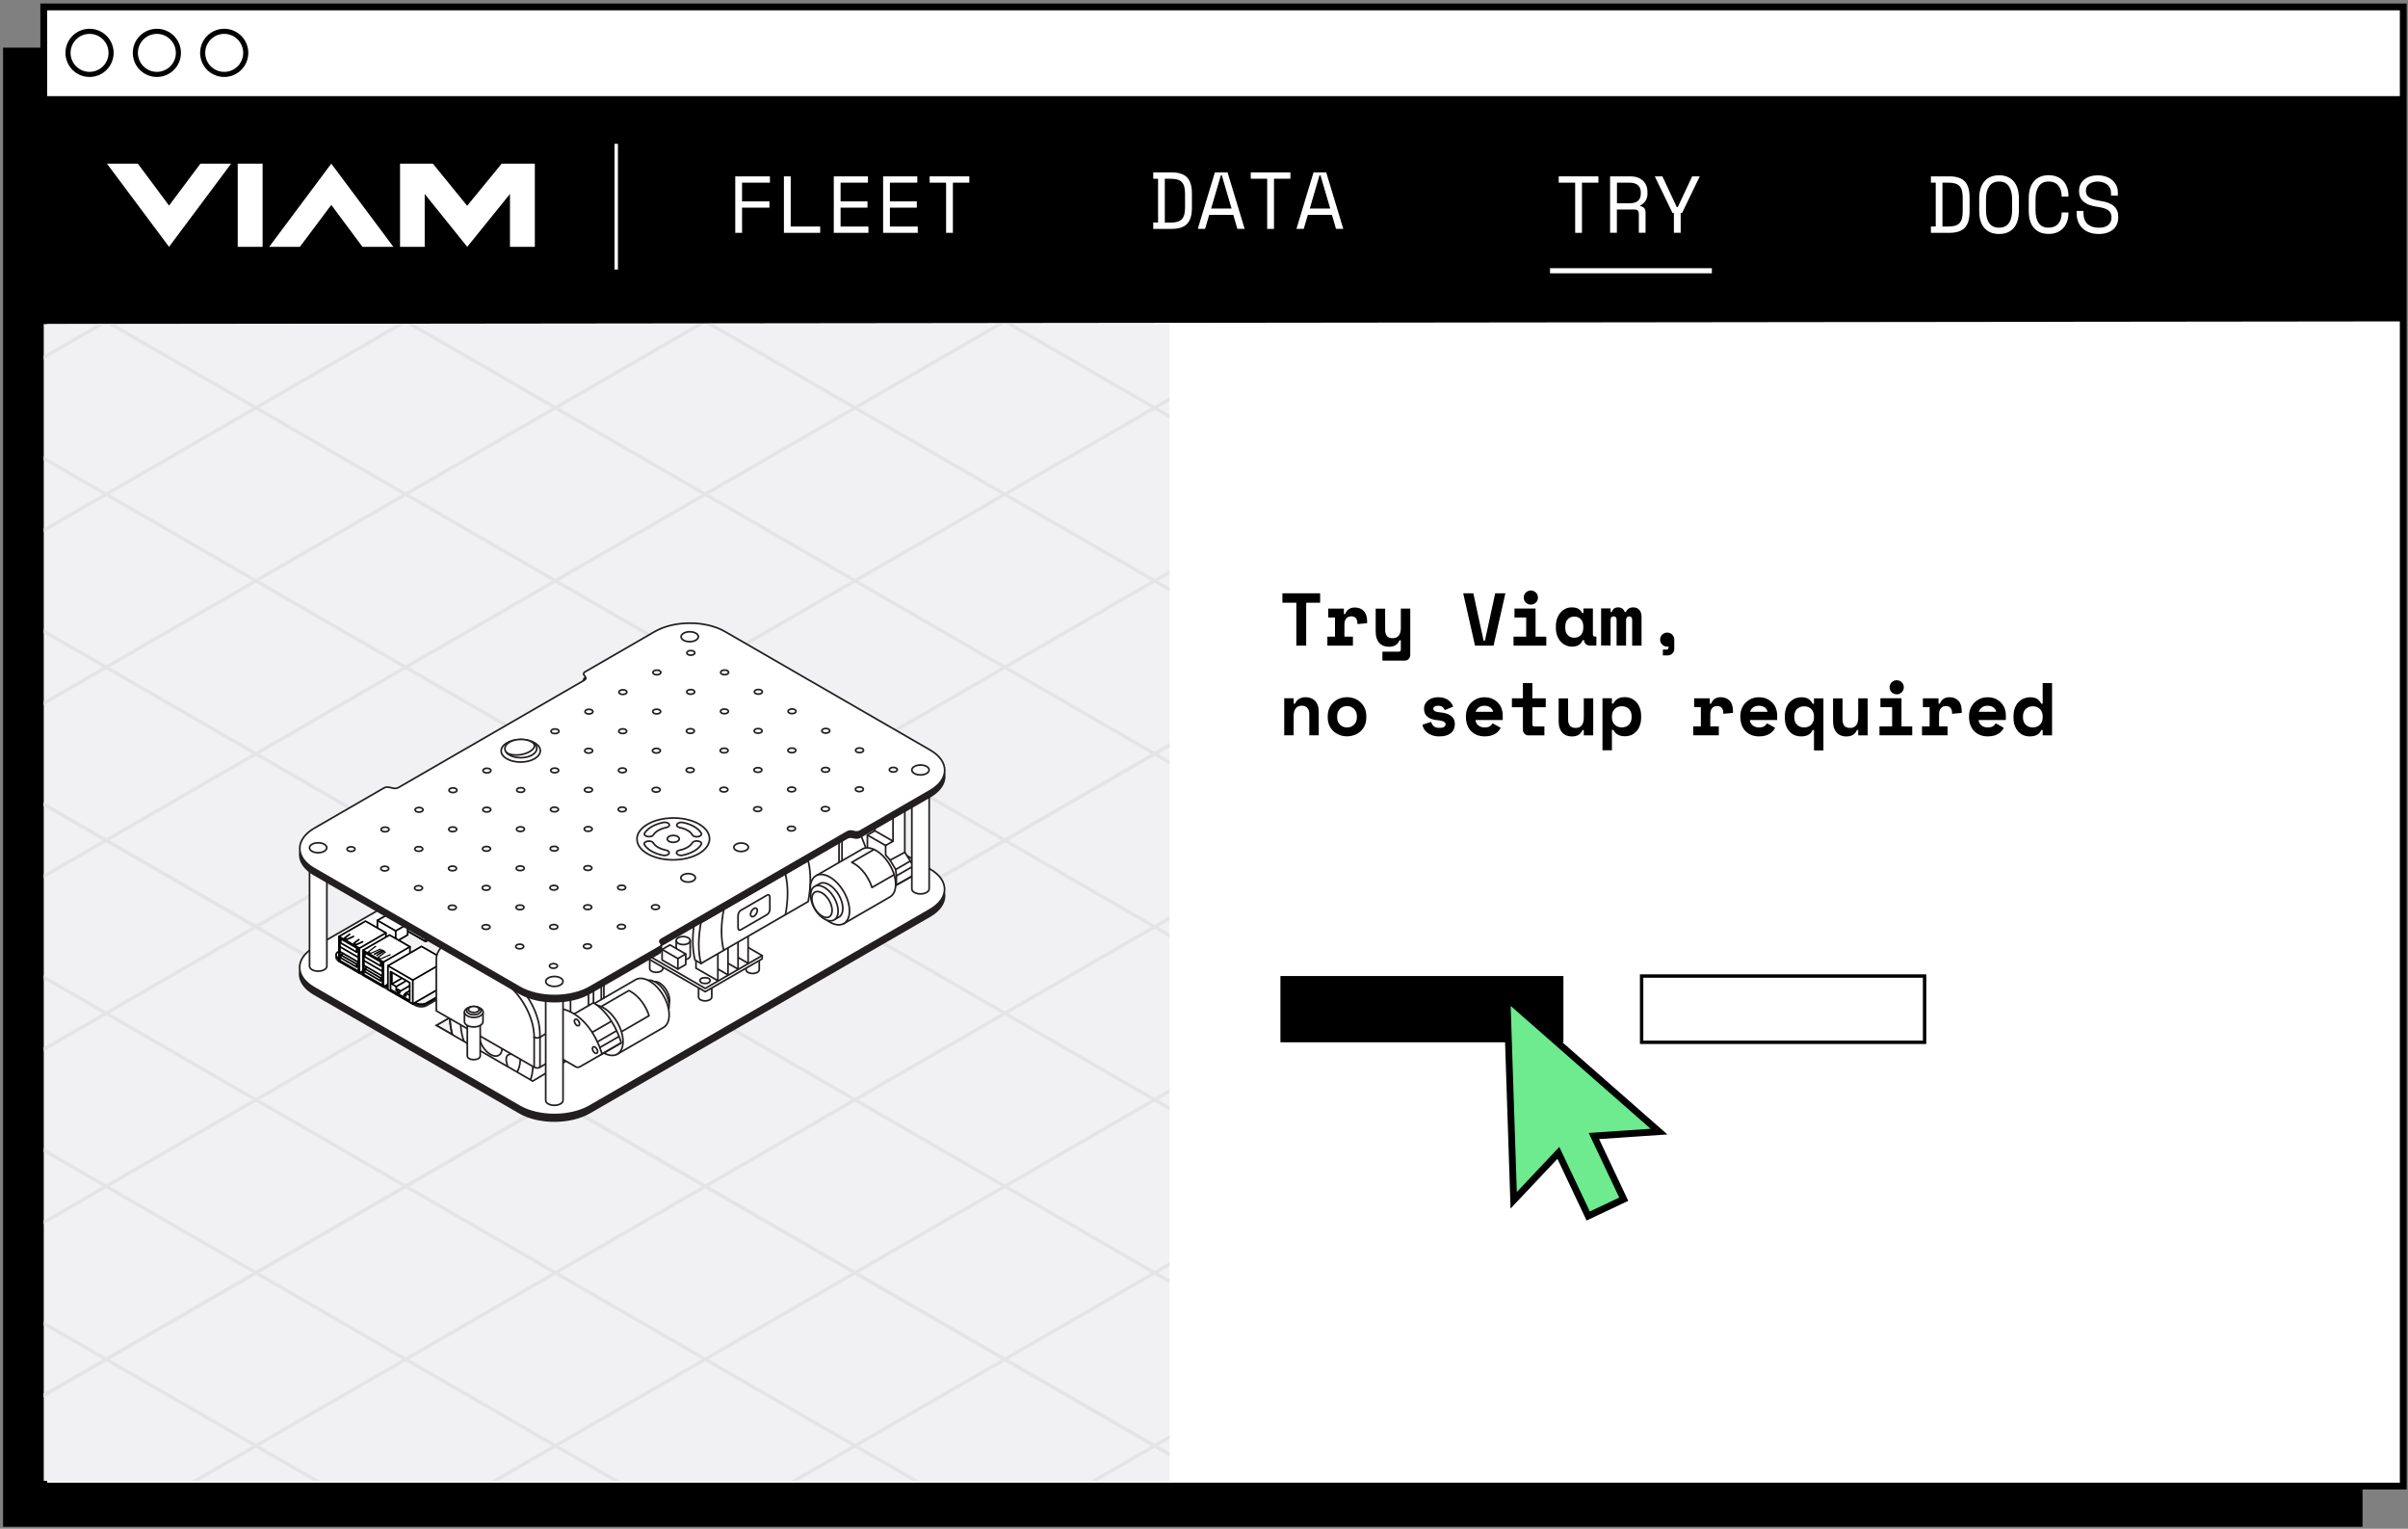 <?xml version="1.0" encoding="UTF-8"?><svg id="Layer_2" xmlns="http://www.w3.org/2000/svg" xmlns:xlink="http://www.w3.org/1999/xlink" viewBox="0 0 354.42 224.95"><rect x="0" y="0" width="354.42" height="224.95" fill="#808080" stroke="none"/><defs><style>.cls-1,.cls-2,.cls-3,.cls-4,.cls-5,.cls-6,.cls-7,.cls-8,.cls-9,.cls-10,.cls-11,.cls-12{fill:none;}.cls-13{clip-path:url(#clippath);}.cls-14,.cls-15,.cls-16,.cls-17,.cls-18,.cls-19,.cls-20,.cls-21{fill:#fff;}.cls-22{fill:#f1f1f3;}.cls-15,.cls-16,.cls-17,.cls-2,.cls-23,.cls-24,.cls-3,.cls-25,.cls-7,.cls-21,.cls-9,.cls-10,.cls-11,.cls-12{stroke-miterlimit:10;}.cls-15,.cls-16,.cls-2,.cls-23,.cls-24,.cls-18,.cls-19,.cls-20,.cls-4,.cls-5,.cls-6,.cls-8,.cls-9,.cls-10{stroke-width:.25px;}.cls-15,.cls-17,.cls-24,.cls-20,.cls-25,.cls-4,.cls-7,.cls-21,.cls-8,.cls-10{stroke:#000;}.cls-16,.cls-2,.cls-23,.cls-18,.cls-6,.cls-9{stroke:#231f20;}.cls-17,.cls-11,.cls-12{stroke-width:.5px;}.cls-2,.cls-18,.cls-19,.cls-20,.cls-4,.cls-5,.cls-6{stroke-linecap:round;}.cls-23{fill:#231f20;}.cls-24{fill:#f2f2f2;}.cls-3,.cls-21{stroke-width:.75px;}.cls-3,.cls-12{stroke:#fff;}.cls-18,.cls-19,.cls-20,.cls-4,.cls-5,.cls-6,.cls-8{stroke-linejoin:round;}.cls-19,.cls-5{stroke:#251f20;}.cls-25{fill:#6deb8e;}.cls-11{stroke:#e4e4e6;}</style><clipPath id="clippath"><rect class="cls-1" x="6.44" y="47.69" width="165.7" height="170.21"/></clipPath></defs><g><rect x=".45" y="7.01" width="347.28" height="217.65"/><rect class="cls-21" x="6.44" y="1.02" width="347.28" height="217.65"/><polygon points="353.72 47.29 6.44 47.69 6.44 14.52 353.72 14.6 353.72 47.29"/><rect class="cls-21" x="6.44" y="1.02" width="347.28" height="13.5"/><circle class="cls-21" cx="13.18" cy="7.78" r="3.17"/><circle class="cls-21" cx="23.09" cy="7.78" r="3.17"/><circle class="cls-21" cx="33" cy="7.78" r="3.17"/><g><path class="cls-14" d="m24.88,30.25l-4.59-6.17h-4.55s9.14,12.24,9.14,12.24l9.14-12.24h-4.52s-4.62,6.17-4.62,6.17Z"/><path class="cls-14" d="m78.64,24.08h-3.59s-1.21,0-1.21,0l-5.08,6.2-5.05-6.2h-1.21s-3.59,0-3.59,0h-.03v12.24h3.63v-7.78s6.26,7.78,6.26,7.78l6.29-7.78v7.78h3.66v-12.24h-.06Z"/><path class="cls-14" d="m38.65,24.08h-3.66v12.24h3.66v-12.24Z"/><path class="cls-14" d="m39.62,36.32h4.52s4.62-6.17,4.62-6.17l4.59,6.17h4.55s-9.14-12.24-9.14-12.24l-9.14,12.24Z"/></g><line class="cls-12" x1="90.7" y1="21.16" x2="90.7" y2="39.66"/><line class="cls-3" x1="228.14" y1="39.84" x2="251.96" y2="39.84"/><g><path class="cls-14" d="m108.22,25.95h5.1v.93h-4.1v2.75h4.03v.93h-4.03v3.7h-1v-8.3Z"/><path class="cls-14" d="m115.38,25.95h1v7.38h4.34v.93h-5.34v-8.3Z"/><path class="cls-14" d="m122.72,25.95h5.03v.93h-4.03v2.75h3.96v.93h-3.96v2.77h4.1v.93h-5.1v-8.3Z"/><path class="cls-14" d="m129.98,25.95h5.03v.93h-4.03v2.75h3.96v.93h-3.96v2.77h4.1v.93h-5.1v-8.3Z"/><path class="cls-14" d="m136.84,25.95h5.83v.93h-2.42v7.38h-1v-7.38h-2.42v-.93Z"/></g><g><path class="cls-14" d="m169.74,25.37h2.73c1.03,0,1.78.25,2.25.74.47.49.71,1.27.71,2.35v2.13c0,1.08-.24,1.86-.71,2.35-.47.49-1.23.74-2.25.74h-2.73v-.94h.71v-6.44h-.71v-.93Zm2.58,7.38c.36,0,.68-.04.94-.11.26-.07.48-.19.66-.36.17-.17.3-.4.38-.68s.12-.64.12-1.08v-1.99c0-.43-.04-.79-.12-1.08s-.21-.51-.38-.68c-.17-.17-.39-.29-.66-.36-.27-.07-.58-.11-.94-.11h-.88v6.45h.88Z"/><path class="cls-14" d="m181.54,31.61h-3.56l-.61,2.06h-1.07l2.51-8.3h1.87l2.51,8.3h-1.07l-.6-2.06Zm-1.85-5.81l-1.43,4.89h3.01l-1.44-4.89h-.14Z"/><path class="cls-14" d="m184.1,25.37h5.83v.93h-2.42v7.38h-1v-7.38h-2.42v-.93Z"/><path class="cls-14" d="m196.06,31.61h-3.56l-.61,2.06h-1.07l2.51-8.3h1.87l2.51,8.3h-1.07l-.6-2.06Zm-1.85-5.81l-1.43,4.89h3.01l-1.44-4.89h-.14Z"/></g><g><path class="cls-14" d="m229.43,25.95h5.83v.93h-2.42v7.38h-1v-7.38h-2.42v-.93Z"/><path class="cls-14" d="m242.21,34.25h-1v-2.78c0-.21-.05-.36-.14-.47s-.26-.17-.5-.17h-2.59v3.42h-1v-8.3h2.96c.43,0,.8.06,1.12.18s.58.29.79.49c.21.21.37.44.47.72.11.27.16.56.16.86v.36c0,.31-.08.62-.25.93-.17.31-.43.55-.79.71v.14c.24.04.42.13.56.28.13.15.2.36.2.64v2.99Zm-4.22-4.34h1.85c.56,0,.98-.12,1.25-.36.27-.24.41-.59.41-1.06v-.21c0-.42-.14-.76-.41-1.01-.27-.26-.69-.39-1.25-.39h-1.85v3.04Z"/><path class="cls-14" d="m246.37,31.33h-.21l-2.6-5.38h1.12l2.12,4.53h.14l2.12-4.53h1.12l-2.6,5.38h-.21v2.92h-1v-2.92Z"/></g><g><path class="cls-14" d="m284.2,25.95h2.73c1.03,0,1.78.25,2.25.74.47.49.71,1.27.71,2.35v2.13c0,1.08-.24,1.86-.71,2.35-.47.49-1.23.74-2.25.74h-2.73v-.94h.71v-6.44h-.71v-.93Zm2.58,7.38c.36,0,.68-.04.94-.11.26-.07.48-.19.66-.36.17-.17.3-.4.38-.68s.12-.64.12-1.08v-1.99c0-.43-.04-.79-.12-1.08s-.21-.51-.38-.68c-.17-.17-.39-.29-.66-.36-.27-.07-.58-.11-.94-.11h-.88v6.45h.88Z"/><path class="cls-14" d="m291.31,29.18c0-1.08.26-1.91.77-2.5.51-.59,1.23-.89,2.15-.89s1.63.3,2.15.89c.51.59.77,1.43.77,2.5v1.85c0,1.11-.26,1.95-.77,2.53-.51.58-1.23.87-2.15.87s-1.63-.29-2.15-.87-.77-1.42-.77-2.53v-1.85Zm2.92,4.32c.64,0,1.12-.22,1.44-.66.32-.44.48-1.06.48-1.88v-1.71c0-.76-.16-1.37-.48-1.84-.32-.47-.8-.7-1.44-.7s-1.12.23-1.44.7c-.32.47-.48,1.08-.48,1.84v1.71c0,.81.16,1.44.48,1.88.32.44.8.66,1.44.66Z"/><path class="cls-14" d="m301.53,33.49c.34,0,.63-.06.87-.17.24-.11.44-.27.59-.46s.27-.42.34-.66.11-.51.11-.79v-.14h1v.14c0,.42-.06.81-.19,1.18-.13.37-.31.69-.56.96-.25.27-.55.49-.91.64-.36.15-.78.23-1.26.23-.92,0-1.63-.29-2.15-.87-.51-.58-.77-1.42-.77-2.53v-1.85c0-1.08.26-1.91.77-2.5.51-.59,1.23-.89,2.15-.89.47,0,.89.08,1.26.23s.67.37.91.64c.25.27.43.59.56.96.13.37.19.76.19,1.18v.14h-1v-.14c0-.27-.05-.53-.12-.78s-.19-.48-.34-.67c-.15-.19-.35-.35-.59-.46-.24-.11-.53-.17-.87-.17-.64,0-1.12.23-1.44.7-.32.47-.48,1.08-.48,1.84v1.71c0,.81.16,1.44.48,1.88.32.44.8.66,1.44.66Z"/><path class="cls-14" d="m310.7,28.35c0-.27-.05-.51-.16-.71s-.25-.38-.43-.51c-.18-.13-.39-.24-.63-.31-.24-.07-.49-.11-.75-.11-.23,0-.45.03-.65.09-.21.06-.39.14-.55.25-.16.11-.29.25-.38.41-.09.16-.14.35-.14.56v.07c0,.23.05.42.14.59s.24.3.42.42c.19.11.42.21.69.28.28.08.6.14.97.2.87.13,1.51.39,1.92.77s.62.88.62,1.51v.14c0,.36-.06.68-.18.98-.12.3-.3.55-.55.77-.24.21-.54.38-.9.5-.36.12-.77.18-1.23.18-.53,0-1-.08-1.41-.23-.41-.15-.75-.37-1.02-.64-.27-.27-.48-.59-.62-.96s-.21-.77-.21-1.2v-.36h1v.28c0,.73.2,1.27.6,1.64.4.36.96.55,1.67.55.62,0,1.08-.14,1.39-.41.31-.27.47-.63.47-1.09v-.07c0-.43-.16-.77-.48-1-.32-.23-.84-.4-1.56-.5-.42-.06-.8-.14-1.13-.25s-.62-.27-.86-.45c-.24-.19-.42-.41-.55-.67-.13-.26-.19-.57-.19-.92v-.14c0-.32.07-.62.2-.89.13-.27.32-.5.56-.7.24-.2.53-.35.87-.46.34-.11.71-.16,1.11-.16.47,0,.88.07,1.25.2.37.13.68.31.93.54.25.23.44.49.58.79.13.3.2.62.2.95v.5h-1v-.43Z"/></g><rect class="cls-7" x="6.44" y="1.02" width="347.28" height="217.65"/></g><g><path d="m188.76,87.3h5.54v1.39h-2.05v6.31h-1.45v-6.31h-2.05v-1.39Z"/><path d="m195.49,89.55h2.31v.79h.2c.1-.3.28-.53.52-.7.25-.17.54-.25.89-.25.54,0,.98.17,1.31.51.33.34.5.86.5,1.56v.24l-1.43.13v-.15c0-.3-.08-.54-.23-.72-.15-.18-.39-.27-.69-.27s-.55.11-.73.32c-.18.21-.26.52-.26.91v1.76h1.25v1.32h-3.76v-1.32h1.12v-2.82h-.99v-1.32Z"/><path d="m206.18,89.55h1.39v6.8c0,.25-.08.45-.24.62-.16.16-.36.24-.61.24h-3.25v-1.32h2.41c.2,0,.3-.11.3-.33v-1.34h-.2c-.24.63-.76.95-1.56.95-.27,0-.52-.04-.76-.13-.24-.09-.44-.22-.62-.41-.18-.18-.31-.41-.41-.69-.1-.28-.15-.6-.15-.97v-3.41h1.39v3.12c0,.39.09.69.27.91.18.22.46.32.83.32.42,0,.72-.13.92-.4s.29-.63.29-1.09v-2.86Z"/><path d="m215.35,87.3h1.5l1.51,6.97h.2l1.51-6.97h1.5l-1.74,7.7h-2.73l-1.74-7.7Z"/><path d="m222.78,93.68h1.85v-2.82h-1.72v-1.32h3.1v4.14h1.58v1.32h-4.82v-1.32Zm3.58-5.75c0,.15-.03.28-.08.41-.05.13-.13.24-.23.33-.09.09-.21.17-.33.22-.13.05-.26.08-.4.08-.15,0-.28-.03-.41-.08-.12-.06-.23-.13-.33-.22-.1-.09-.17-.2-.23-.33-.05-.13-.08-.27-.08-.41s.03-.28.08-.41.13-.24.23-.33.21-.17.33-.22c.12-.05.26-.08.41-.08.14,0,.27.03.4.08.13.06.24.13.33.22.1.09.17.2.23.33.06.13.08.27.08.41Z"/><path d="m232.94,94.21c-.15.34-.35.59-.62.73-.26.14-.57.21-.92.21-.33,0-.64-.06-.93-.19-.29-.12-.54-.31-.76-.55-.22-.24-.39-.54-.52-.88-.13-.34-.19-.74-.19-1.18v-.18c0-.43.06-.82.19-1.17s.29-.64.51-.88c.21-.24.46-.43.74-.56.28-.13.58-.19.91-.19.39,0,.7.07.94.2.24.13.43.34.57.62h.2v-.66h1.39v3.81c0,.22.1.33.3.33h.21v1.32h-.95c-.25,0-.45-.07-.61-.22-.16-.15-.24-.34-.24-.57h-.2Zm-1.23-.37c.4,0,.73-.13.97-.4s.36-.63.36-1.09v-.13c0-.46-.12-.83-.36-1.09-.24-.27-.56-.4-.97-.4s-.73.13-.97.4c-.24.27-.36.63-.36,1.09v.13c0,.46.12.83.36,1.09.24.27.56.4.97.4Z"/><path d="m241.62,95h-1.39v-3.83c0-.15-.04-.27-.12-.35-.08-.08-.18-.12-.3-.12-.15,0-.26.04-.35.13-.08.09-.13.22-.13.4v3.76h-1.39v-3.83c0-.15-.04-.27-.13-.35-.08-.08-.19-.12-.3-.12-.13,0-.24.04-.33.13-.09.09-.13.22-.13.4v3.76h-1.39v-5.46h1.39v.53h.2c.04-.2.14-.36.3-.49.16-.13.37-.19.62-.19.24,0,.45.06.62.19.17.13.28.29.34.49h.2c.06-.2.18-.36.37-.49.19-.13.42-.19.7-.19.37,0,.66.12.88.37.22.25.33.58.33,1.02v4.22Z"/><path d="m244.34,94.11c0-.14.03-.27.08-.4.06-.13.13-.24.23-.33.1-.09.21-.17.33-.22.12-.06.26-.08.41-.08.14,0,.27.03.4.08.13.05.24.13.33.22.1.09.17.2.23.33.06.13.08.26.08.4v1.34c0,.28-.09.51-.28.7-.19.19-.42.29-.7.29h-.7v-.86h.53c.2,0,.3-.11.3-.33v-.13c-.06.02-.12.03-.19.03-.15,0-.28-.03-.41-.08-.12-.05-.23-.13-.33-.23s-.17-.21-.23-.33c-.05-.12-.08-.26-.08-.41Z"/><path d="m190.41,108.2h-1.39v-5.46h1.39v.81h.2c.12-.31.33-.55.6-.71.28-.17.61-.25.98-.25.26,0,.51.04.74.13.23.08.43.21.61.39.18.18.31.4.41.67.1.27.15.59.15.97v3.45h-1.39v-3.1c0-.39-.09-.69-.28-.92-.19-.22-.46-.34-.81-.34-.41,0-.72.14-.92.41-.2.27-.3.64-.3,1.11v2.84Z"/><path d="m201.1,105.54c0,.46-.08.86-.23,1.2-.15.35-.36.64-.63.88-.26.24-.57.42-.91.54-.34.12-.7.19-1.07.19s-.73-.06-1.07-.19c-.34-.12-.64-.31-.91-.54-.26-.24-.47-.53-.63-.88-.15-.35-.23-.75-.23-1.2v-.13c0-.45.08-.85.23-1.19.15-.35.36-.64.63-.89.26-.24.57-.43.91-.55.34-.12.7-.19,1.07-.19s.73.06,1.07.19c.34.12.64.31.91.55.26.24.47.54.63.89.15.35.23.75.23,1.19v.13Zm-2.84,1.5c.2,0,.38-.03.56-.1s.33-.16.46-.29c.13-.12.24-.28.31-.46.08-.18.12-.38.12-.61v-.22c0-.23-.04-.43-.12-.61-.08-.18-.18-.33-.31-.46-.13-.12-.29-.22-.46-.29s-.36-.1-.56-.1-.38.03-.56.1c-.18.07-.33.16-.46.29-.13.12-.24.28-.31.46-.08.18-.12.38-.12.61v.22c0,.23.04.43.12.61s.18.33.31.46c.13.12.29.22.46.29.18.07.36.1.56.1Z"/><path d="m210.96,104.29c0,.18.09.3.28.38.18.08.52.14,1,.19.56.06,1.01.23,1.36.5.35.27.53.66.53,1.15v.07c0,.54-.2.98-.59,1.3-.4.32-.95.48-1.67.48-.43,0-.79-.05-1.09-.17-.3-.11-.55-.25-.75-.41s-.35-.35-.46-.55c-.11-.2-.18-.4-.21-.59l1.28-.42c.06.23.18.44.37.62.19.18.47.26.86.26.34,0,.58-.05.71-.16.13-.11.19-.22.19-.35,0-.07-.02-.14-.05-.2-.03-.06-.09-.12-.18-.18-.09-.06-.21-.1-.36-.14s-.34-.07-.57-.09c-.62-.05-1.11-.21-1.47-.48s-.54-.66-.54-1.18v-.07c0-.27.06-.51.18-.71.12-.21.27-.38.46-.52.19-.14.41-.25.66-.32.25-.07.51-.11.77-.11.34,0,.64.04.9.13s.47.19.64.33.32.29.43.45c.11.17.19.32.25.48l-1.25.51c-.07-.2-.18-.35-.34-.47s-.37-.17-.63-.17c-.23,0-.41.04-.53.13-.12.08-.18.19-.18.31Z"/><path d="m217.17,105.93c0,.16.05.31.12.45s.17.25.29.35.26.18.42.23c.16.06.32.08.5.08.34,0,.61-.06.79-.18.18-.12.31-.27.4-.43l1.19.66c-.07.14-.16.28-.28.43s-.27.29-.46.41c-.19.12-.42.23-.68.31-.27.08-.58.12-.94.12-.41,0-.79-.07-1.12-.2s-.63-.32-.87-.57c-.25-.25-.44-.55-.57-.91s-.2-.77-.2-1.22v-.07c0-.42.07-.8.21-1.14.14-.34.34-.64.59-.88.25-.24.54-.43.87-.57.33-.14.69-.2,1.07-.2.47,0,.87.08,1.21.25.34.17.62.37.84.63.22.25.38.53.48.84s.15.6.15.89v.74h-4Zm1.31-2.08c-.35,0-.64.09-.86.27-.22.18-.36.39-.43.62h2.57c-.04-.26-.18-.47-.41-.64-.23-.17-.52-.25-.88-.25Z"/><path d="m222.53,102.75h1.62v-2.24h1.39v2.24h1.97v1.32h-1.97v2.49c0,.22.1.33.3.33h1.47v1.32h-2.31c-.25,0-.45-.08-.61-.24-.16-.16-.24-.37-.24-.62v-3.28h-1.62v-1.32Z"/><path d="m233.11,102.75h1.39v5.46h-1.39v-.79h-.2c-.24.63-.76.95-1.56.95-.27,0-.52-.04-.76-.13-.24-.09-.44-.22-.62-.41-.18-.18-.31-.41-.41-.69-.1-.28-.15-.6-.15-.97v-3.41h1.39v3.12c0,.39.09.69.27.91.18.22.46.32.83.32.42,0,.72-.13.92-.4s.29-.63.29-1.09v-2.86Z"/><path d="m237.25,110.4h-1.39v-7.66h1.39v.79h.2c.15-.3.36-.53.64-.7s.63-.25,1.07-.25c.32,0,.63.06.92.19.29.12.54.31.76.54.22.24.39.53.52.87.13.34.19.74.19,1.18v.2c0,.45-.06.84-.19,1.19-.12.34-.29.64-.51.87s-.46.42-.75.54c-.29.12-.6.18-.94.18-.25,0-.47-.03-.65-.08-.18-.05-.34-.12-.48-.21-.14-.09-.25-.19-.34-.3s-.17-.23-.24-.36h-.2v2.99Zm1.45-3.37c.43,0,.78-.13,1.05-.4.27-.27.4-.63.4-1.09v-.13c0-.46-.13-.83-.4-1.09-.27-.27-.62-.4-1.05-.4s-.78.14-1.05.41-.4.64-.4,1.08v.13c0,.45.13.81.4,1.08s.62.41,1.05.41Z"/><path d="m249.34,102.75h2.31v.79h.2c.1-.3.28-.53.52-.7.25-.17.54-.25.89-.25.54,0,.98.17,1.31.51.33.34.5.86.5,1.56v.24l-1.43.13v-.15c0-.3-.08-.54-.23-.72-.15-.18-.39-.27-.69-.27s-.55.11-.73.32c-.18.21-.26.52-.26.91v1.76h1.25v1.32h-3.76v-1.32h1.12v-2.82h-.99v-1.32Z"/><path d="m257.56,105.93c0,.16.05.31.12.45s.17.25.29.35.26.18.42.23c.16.06.32.08.5.08.34,0,.61-.06.79-.18.18-.12.31-.27.4-.43l1.19.66c-.07.14-.16.28-.28.43s-.27.29-.46.41c-.19.12-.42.23-.68.31-.27.08-.58.12-.94.12-.41,0-.79-.07-1.12-.2s-.63-.32-.87-.57c-.25-.25-.44-.55-.57-.91s-.2-.77-.2-1.22v-.07c0-.42.07-.8.21-1.14.14-.34.34-.64.59-.88.25-.24.54-.43.87-.57.33-.14.69-.2,1.07-.2.47,0,.87.08,1.21.25.34.17.62.37.84.63.22.25.38.53.48.84s.15.6.15.89v.74h-4Zm1.31-2.08c-.35,0-.64.09-.86.27-.22.18-.36.39-.43.62h2.57c-.04-.26-.18-.47-.41-.64-.23-.17-.52-.25-.88-.25Z"/><path d="m266.99,107.41h-.2c-.06.12-.13.24-.21.36s-.19.21-.33.3c-.14.09-.3.16-.48.21-.19.05-.41.08-.68.08-.34,0-.65-.06-.94-.18-.29-.12-.54-.3-.76-.54-.22-.24-.39-.53-.51-.87-.12-.34-.18-.74-.18-1.19v-.2c0-.44.06-.83.19-1.18.13-.34.3-.64.53-.87s.48-.42.78-.54c.3-.12.61-.19.94-.19.44,0,.79.08,1.04.25s.46.4.61.7h.2v-.79h1.39v7.66h-1.39v-2.99Zm-1.45-.37c.43,0,.78-.14,1.05-.41s.4-.64.4-1.08v-.13c0-.45-.13-.81-.4-1.08s-.62-.41-1.05-.41-.78.13-1.05.4c-.27.27-.4.63-.4,1.09v.13c0,.46.13.83.4,1.09s.62.4,1.05.4Z"/><path d="m273.5,102.75h1.39v5.46h-1.39v-.79h-.2c-.24.63-.76.95-1.56.95-.27,0-.52-.04-.76-.13-.24-.09-.44-.22-.62-.41-.18-.18-.31-.41-.41-.69-.1-.28-.15-.6-.15-.97v-3.41h1.39v3.12c0,.39.09.69.27.91.18.22.46.32.83.32.42,0,.72-.13.92-.4.19-.27.29-.63.29-1.09v-2.86Z"/><path d="m276.64,106.88h1.85v-2.82h-1.72v-1.32h3.1v4.14h1.58v1.32h-4.82v-1.32Zm3.57-5.75c0,.15-.03.28-.08.41-.05.13-.13.24-.23.33-.09.09-.21.17-.33.22-.13.05-.26.08-.4.08-.15,0-.28-.03-.41-.08-.12-.06-.23-.13-.33-.22-.1-.09-.17-.2-.23-.33-.05-.13-.08-.27-.08-.41s.03-.28.08-.41.13-.24.23-.33.21-.17.33-.22c.12-.05.26-.08.41-.08.14,0,.27.03.4.08.13.06.24.13.33.22.1.09.17.2.23.33s.08.27.08.41Z"/><path d="m283.01,102.75h2.31v.79h.2c.1-.3.28-.53.52-.7.25-.17.54-.25.89-.25.54,0,.98.17,1.31.51.33.34.5.86.5,1.56v.24l-1.43.13v-.15c0-.3-.08-.54-.23-.72s-.38-.27-.69-.27-.55.11-.72.32c-.18.21-.27.52-.27.91v1.76h1.25v1.32h-3.76v-1.32h1.12v-2.82h-.99v-1.32Z"/><path d="m291.22,105.93c0,.16.04.31.12.45.07.14.16.25.29.35s.26.18.42.23.32.08.5.08c.34,0,.61-.06.79-.18.18-.12.31-.27.4-.43l1.19.66c-.07.14-.16.28-.28.43s-.27.29-.46.41c-.19.12-.42.23-.68.31-.27.08-.58.12-.94.12-.41,0-.79-.07-1.12-.2-.34-.13-.63-.32-.87-.57-.25-.25-.44-.55-.57-.91-.14-.36-.2-.77-.2-1.22v-.07c0-.42.07-.8.21-1.14.14-.34.34-.64.59-.88.25-.24.54-.43.87-.57.33-.14.69-.2,1.07-.2.47,0,.87.08,1.21.25s.62.37.84.63.38.53.48.84c.1.3.15.6.15.89v.74h-4Zm1.31-2.08c-.35,0-.64.09-.86.27-.22.18-.36.39-.43.62h2.57c-.04-.26-.18-.47-.41-.64-.23-.17-.52-.25-.88-.25Z"/><path d="m300.65,107.41h-.2c-.06.12-.13.24-.21.36s-.19.21-.33.3c-.13.09-.3.16-.48.21-.19.05-.41.08-.68.08-.34,0-.65-.06-.94-.18-.29-.12-.54-.3-.76-.54s-.38-.53-.51-.87-.18-.74-.18-1.19v-.2c0-.44.06-.83.19-1.18.13-.34.3-.64.53-.87.22-.24.48-.42.78-.54.3-.12.61-.19.94-.19.44,0,.79.08,1.04.25.26.17.46.4.61.7h.2v-3.04h1.38v7.7h-1.38v-.79Zm-1.45-.37c.43,0,.78-.14,1.05-.41s.4-.64.4-1.08v-.13c0-.45-.13-.81-.4-1.08s-.62-.41-1.05-.41-.78.13-1.05.4c-.27.27-.4.63-.4,1.09v.13c0,.46.13.83.4,1.09s.62.4,1.05.4Z"/></g><rect x="188.46" y="143.62" width="41.65" height="9.75"/><rect class="cls-17" x="241.62" y="143.62" width="41.65" height="9.75"/><polygon class="cls-25" points="244.18 166.51 221.81 146.88 222.79 176.62 229.37 169.64 233.76 178.93 238.99 176.46 234.6 167.16 244.18 166.51"/><rect class="cls-22" x="6.44" y="47.69" width="165.7" height="170.21"/><g class="cls-13"><g><g><line class="cls-11" x1="-79.11" y1="68.96" x2="185.44" y2="221.7"/><line class="cls-11" x1="-101.15" y1="81.69" x2="163.4" y2="234.42"/><line class="cls-11" x1="-123.2" y1="94.41" x2="141.35" y2="247.15"/><line class="cls-11" x1="-145.25" y1="107.14" x2="119.3" y2="259.88"/><line class="cls-11" x1="-167.29" y1="119.87" x2="97.26" y2="272.61"/></g><g><line class="cls-11" x1="9.07" y1="18.04" x2="273.63" y2="170.78"/><line class="cls-11" x1="-12.97" y1="30.77" x2="251.58" y2="183.51"/><line class="cls-11" x1="-35.02" y1="43.5" x2="229.53" y2="196.24"/><line class="cls-11" x1="-57.06" y1="56.23" x2="207.49" y2="208.97"/><line class="cls-11" x1="-79.11" y1="68.96" x2="185.44" y2="221.7"/></g><g><line class="cls-11" x1="75.21" y1="-20.14" x2="339.76" y2="132.6"/><line class="cls-11" x1="53.17" y1="-7.41" x2="317.72" y2="145.33"/><line class="cls-11" x1="31.12" y1="5.32" x2="295.67" y2="158.06"/></g><g><line class="cls-11" x1="242.61" y1="68.96" x2="-21.94" y2="221.7"/><line class="cls-11" x1="264.66" y1="81.69" x2=".11" y2="234.42"/><line class="cls-11" x1="286.7" y1="94.41" x2="22.15" y2="247.15"/><line class="cls-11" x1="308.75" y1="107.14" x2="44.2" y2="259.88"/><line class="cls-11" x1="330.8" y1="119.87" x2="66.25" y2="272.61"/></g><g><line class="cls-11" x1="154.43" y1="18.04" x2="-110.12" y2="170.78"/><line class="cls-11" x1="176.48" y1="30.77" x2="-88.08" y2="183.51"/><line class="cls-11" x1="198.52" y1="43.5" x2="-66.03" y2="196.24"/><line class="cls-11" x1="220.57" y1="56.23" x2="-43.98" y2="208.97"/><line class="cls-11" x1="242.61" y1="68.96" x2="-21.94" y2="221.7"/></g><g><line class="cls-11" x1="88.29" y1="-20.14" x2="-176.26" y2="132.6"/><line class="cls-11" x1="110.34" y1="-7.41" x2="-154.21" y2="145.33"/><line class="cls-11" x1="132.38" y1="5.32" x2="-132.17" y2="158.06"/></g></g></g><g><path class="cls-23" d="m136.91,128.84l-30.25-17.46c-2.84-1.64-7.46-1.63-10.32.02l-50.08,28.91c-2.86,1.65-2.88,4.32-.04,5.96l30.25,17.46c2.84,1.64,7.46,1.63,10.32-.02l50.08-28.91c2.86-1.65,2.88-4.32.04-5.96Zm-53.65,27.3l-4.85,2.93-14.2-8.2,1.88-1.09,5.8-2.65,12.25,7.51-.89,1.49Z"/><g><path class="cls-19" d="m77.67,143.14c-1.69-.97-3.22-1.07-4.32-.44l-4.76,2.79c-1.44.45-2.38,1.92-2.38,4.17,0,3.87,2.74,8.59,6.11,10.54,1.84,1.06,3.48,1.08,4.6.26l5.06-2.86c1.11-.63,1.79-1.99,1.79-3.92,0-3.87-2.74-8.59-6.11-10.54Zm-.74,17.31c.07-.05.15-.11.21-.17l5-2.78-5.21,2.96Z"/><g><ellipse class="cls-5" cx="72.2" cy="153.18" rx="3.58" ry="6.21" transform="translate(-66.92 56.63) rotate(-30)"/><path class="cls-5" d="m68.18,148.82l1.97,1.15c.44.26.83.16.97-.24l.64-1.84"/><path class="cls-5" d="m69.23,155.2l.59-1.71c.14-.4,0-1.02-.36-1.53l-1.57-2.24"/><path class="cls-5" d="m74.27,158.84l-1.5-2.14c-.36-.51-.84-.79-1.2-.7l-1.51.38"/><path class="cls-5" d="m76.52,154.77l-1.59.4c-.36.09-.51.53-.38,1.09l.57,2.39"/><path class="cls-5" d="m72.7,148.43l.61,2.58c.13.56.52,1.12.96,1.38l1.97,1.15"/><ellipse class="cls-5" cx="72.2" cy="153.18" rx="1.4" ry="2.42" transform="translate(-66.92 56.63) rotate(-30)"/><ellipse class="cls-5" cx="72.21" cy="150.05" rx=".08" ry=".13" transform="translate(-65.36 56.21) rotate(-30)"/><ellipse class="cls-5" cx="74.9" cy="153.83" rx=".09" ry=".16" transform="translate(-66.88 58.07) rotate(-30)"/><ellipse class="cls-5" cx="70.45" cy="154.99" rx=".09" ry=".16" transform="translate(-68.06 56) rotate(-30)"/><ellipse class="cls-5" cx="74.01" cy="157.2" rx=".09" ry=".16" transform="translate(-68.69 58.07) rotate(-30)"/><ellipse class="cls-5" cx="69.28" cy="150.41" rx=".09" ry=".16" transform="translate(-65.93 54.8) rotate(-30)"/><ellipse class="cls-5" cx="72.33" cy="153.19" rx="4.97" ry="8.61" transform="translate(-67.51 57.57) rotate(-30.36)"/><path class="cls-5" d="m73.35,142.69c1.11-.63,2.63-.53,4.32.44,3.38,1.95,6.11,6.67,6.11,10.54,0,1.93-.68,3.29-1.79,3.92"/><line class="cls-5" x1="68.17" y1="145.65" x2="73.61" y2="142.56"/></g></g><path class="cls-16" d="m136.91,127.89l-30.25-17.46c-2.84-1.64-7.46-1.63-10.32.02l-50.08,28.91c-2.86,1.65-2.88,4.32-.04,5.96l30.25,17.46c2.84,1.64,7.46,1.63,10.32-.02l50.08-28.91c2.86-1.65,2.88-4.32.04-5.96Zm-53.65,28.26l-4.85,2.93-14.2-8.2,1.88-1.09,5.8-2.65,12.25,7.51-.89,1.49Z"/><ellipse class="cls-18" cx="97.06" cy="146.34" rx="1.21" ry="2.1" transform="translate(-60.65 69.13) rotate(-30.36)"/><ellipse class="cls-18" cx="96.46" cy="146.83" rx="1.65" ry="2.85" transform="translate(-60.98 68.89) rotate(-30.36)"/><path class="cls-18" d="m86.83,148.04l6.79-3.92c.52-.26,1.21-.2,1.98.24,1.6.92,2.89,3.15,2.89,4.98,0,.95-.35,1.61-.91,1.89l-6.79,3.92"/><ellipse class="cls-18" cx="88.81" cy="151.59" rx="2.35" ry="4.07" transform="translate(-64.44 65.68) rotate(-30.36)"/><path class="cls-18" d="m83.96,153.24l3.59,2.07c.2.12.45.12.65,0l3.23-1.86s-1.03-4.02-4.08-5.9v-2.23s-5.11,1.61-5.11,1.61l-.02,5.81,1.74.49Z"/><path class="cls-6" d="m91.57,151.75l3.96-2.29c-.44-1.43-1.46-2.84-2.65-3.53-.11-.07-.22-.12-.33-.17l-3.96,2.29"/><polyline class="cls-18" points="133.17 116.74 133.17 125.41 134.32 127.23 134.4 128.85 131.16 130.64 127.43 124.75 126.69 122.81 132.46 118.32"/><polyline class="cls-6" points="134.76 128.61 131.93 130.24 131.93 128.88 134.76 127.25"/><polyline class="cls-6" points="130.35 124.41 130.35 125.81 130.97 126.51 131.83 127.94 131.93 128.88"/><polyline class="cls-6" points="127.67 124.66 127.67 122.88 128.76 122.24 128.76 121.91"/><line class="cls-6" x1="131.85" y1="127.93" x2="133.92" y2="126.74"/><line class="cls-6" x1="131.01" y1="126.57" x2="133.17" y2="125.41"/><polyline class="cls-6" points="130.35 124.41 131.44 123.78 131.44 120.35"/><path class="cls-18" d="m120.17,128.83l6.79-3.92c.52-.26,1.21-.2,1.98.24,1.6.92,2.89,3.15,2.89,4.98,0,.95-.35,1.61-.91,1.89l-6.79,3.92"/><path class="cls-18" d="m81.13,154.89l3.59,2.07c.2.12.45.12.65,0l3.23-1.86s-1.42-5.53-5.85-6.65"/><g><path class="cls-23" d="m62.77,147.97l18.19-10.5c.44-.25.38-.69-.12-.99l-11.18-6.46c-.5-.29-1.27-.32-1.71-.07l-18.19,10.5c-.44.25-.38.69.12.99l11.18,6.46c.5.29,1.27.32,1.71.07Z"/><path class="cls-24" d="m62.77,147.59l18.19-10.5c.44-.25.38-.69-.12-.99l-11.18-6.46c-.5-.29-1.27-.32-1.71-.07l-18.19,10.5c-.44.25-.38.69.12.99l11.18,6.46c.5.29,1.27.32,1.71.07Z"/><g><polygon class="cls-20" points="63.39 136.16 63.39 138.11 62.65 138.53 57.65 135.64 57.65 133.61 58.29 133.23 63.39 136.16"/><polyline class="cls-20" points="57.65 133.78 57.65 135.64 62.65 138.53 62.65 136.64"/><polyline class="cls-20" points="63.39 136.1 63.39 138.11 62.65 138.53"/><path class="cls-20" d="m62.13,136.43v1.37s.03.09.07.12h0s.07,0,.07-.04v-1.37"/><path class="cls-20" d="m57.97,133.99v1.37s.03.09.07.12h0s.07,0,.07-.04v-1.37"/><g><line class="cls-20" x1="58.73" y1="133.49" x2="62.76" y2="135.82"/><polygon class="cls-20" points="57.57 133.86 58.78 134.55 58.78 134.22 57.57 133.53 57.57 133.86"/><polygon class="cls-20" points="58.59 134.36 58.69 134.17 58.3 133.95 57.57 133.53 57.93 133.32 58.29 133.12 59.01 133.54 58.66 133.74 62.37 135.89 62.73 135.68 63.46 136.1 63.1 136.31 62.75 136.51 62.02 136.09 61.64 135.88 61.32 135.93 58.59 134.36"/><polygon class="cls-20" points="62.75 136.84 63.46 136.43 63.46 136.1 62.75 136.51 62.75 136.84"/><polygon class="cls-20" points="61.32 136.26 61.64 136.21 61.64 135.88 61.32 135.93 61.32 136.26"/><polygon class="cls-20" points="61.64 136.21 62.75 136.84 62.75 136.51 61.64 135.88 61.64 136.21"/><polygon class="cls-20" points="58.59 134.69 61.32 136.26 61.32 135.93 58.59 134.36 58.59 134.69"/></g></g><ellipse class="cls-10" cx="66.02" cy="144.06" rx=".92" ry=".53" transform="translate(-.91 .42) rotate(-.36)"/><ellipse class="cls-10" cx="66.02" cy="144.06" rx=".38" ry=".22" transform="translate(-.91 .42) rotate(-.36)"/><g><g><path class="cls-14" d="m78.23,136.04c.13,0,.2,0,.32.01l.89.52c0,.07.01.11.02.19v.55s-.29.17-.29.17c-.13,0-.2,0-.32-.01l-.89-.52c0-.07-.01-.11-.02-.19v-.55s.29-.17.29-.17Z"/><path class="cls-15" d="m79.17,136.91l.29-.17-.02-.19-.89-.52h-.32s-.29.16-.29.16l.02.19.89.52h.32Z"/><path class="cls-10" d="m79.47,136.74v.55s-.29.17-.29.17h-.32s-.89-.53-.89-.53l-.02-.19v-.55"/><line class="cls-10" x1="79.17" y1="136.91" x2="79.17" y2="137.47"/><line class="cls-10" x1="78.85" y1="136.89" x2="78.85" y2="137.45"/><polygon class="cls-14" points="79 134.92 79.13 134.99 79.13 136.64 79 136.71 78.88 136.64 78.88 134.99 79 134.92"/><polygon class="cls-8" points="79 135.06 79.13 134.99 79 134.92 78.88 134.99 79 135.06"/><polyline class="cls-8" points="79.13 134.99 79.13 136.64 79 136.71 78.88 136.64 78.88 134.99"/><line class="cls-8" x1="79" y1="135.06" x2="79" y2="136.71"/><polygon class="cls-14" points="78.4 134.57 78.52 134.64 78.52 136.29 78.4 136.36 78.28 136.29 78.28 134.64 78.4 134.57"/><polygon class="cls-8" points="78.4 134.71 78.52 134.64 78.4 134.57 78.28 134.64 78.4 134.71"/><polyline class="cls-8" points="78.52 134.64 78.52 136.29 78.4 136.36 78.28 136.29 78.28 134.64"/><line class="cls-8" x1="78.4" y1="134.71" x2="78.4" y2="136.36"/></g><g><path class="cls-14" d="m77.64,136.38c.13,0,.2,0,.32.01l.89.52c0,.07.01.11.02.19v.55s-.29.17-.29.17c-.13,0-.2,0-.32-.01l-.89-.52c0-.07-.01-.11-.02-.19v-.55s.29-.17.29-.17Z"/><path class="cls-15" d="m78.58,137.25l.29-.17-.02-.19-.89-.52h-.32s-.29.16-.29.16l.02.19.89.52h.32Z"/><path class="cls-10" d="m78.88,137.08v.55s-.29.17-.29.17h-.32s-.89-.53-.89-.53l-.02-.19v-.55"/><line class="cls-10" x1="78.58" y1="137.25" x2="78.58" y2="137.81"/><line class="cls-10" x1="78.26" y1="137.24" x2="78.26" y2="137.8"/><polygon class="cls-14" points="78.41 135.26 78.53 135.33 78.53 136.98 78.41 137.05 78.29 136.98 78.29 135.33 78.41 135.26"/><polygon class="cls-8" points="78.41 135.4 78.53 135.33 78.41 135.26 78.29 135.33 78.41 135.4"/><polyline class="cls-8" points="78.53 135.33 78.53 136.98 78.41 137.05 78.29 136.98 78.29 135.33"/><line class="cls-8" x1="78.41" y1="135.4" x2="78.41" y2="137.05"/><polygon class="cls-14" points="77.81 134.91 77.93 134.99 77.93 136.63 77.81 136.7 77.69 136.63 77.69 134.99 77.81 134.91"/><polygon class="cls-8" points="77.81 135.06 77.93 134.99 77.81 134.91 77.69 134.99 77.81 135.06"/><polyline class="cls-8" points="77.93 134.99 77.93 136.63 77.81 136.7 77.69 136.63 77.69 134.99"/><line class="cls-8" x1="77.81" y1="135.06" x2="77.81" y2="136.7"/></g><g><path class="cls-14" d="m77.05,136.72c.13,0,.2,0,.32.01l.89.52c0,.07.01.11.02.19v.55s-.29.17-.29.17c-.13,0-.2,0-.32-.01l-.89-.52c0-.07-.01-.11-.02-.19v-.55s.29-.17.29-.17Z"/><path class="cls-15" d="m77.99,137.59l.29-.17-.02-.19-.89-.52h-.32s-.29.16-.29.16l.02.19.89.52h.32Z"/><path class="cls-10" d="m78.28,137.42v.55s-.29.17-.29.17h-.32s-.89-.53-.89-.53l-.02-.19v-.55"/><line class="cls-10" x1="77.99" y1="137.59" x2="77.99" y2="138.15"/><line class="cls-10" x1="77.67" y1="137.58" x2="77.67" y2="138.14"/><polygon class="cls-14" points="77.82 135.61 77.94 135.68 77.94 137.32 77.82 137.39 77.7 137.32 77.7 135.68 77.82 135.61"/><polygon class="cls-8" points="77.82 135.75 77.94 135.68 77.82 135.61 77.7 135.68 77.82 135.75"/><polyline class="cls-8" points="77.94 135.68 77.94 137.32 77.82 137.39 77.7 137.32 77.7 135.68"/><line class="cls-8" x1="77.82" y1="135.75" x2="77.82" y2="137.39"/><polygon class="cls-14" points="77.22 135.26 77.34 135.33 77.34 136.97 77.22 137.04 77.09 136.97 77.09 135.33 77.22 135.26"/><polygon class="cls-8" points="77.22 135.4 77.34 135.33 77.22 135.26 77.09 135.33 77.22 135.4"/><polyline class="cls-8" points="77.34 135.33 77.34 136.97 77.22 137.04 77.09 136.97 77.09 135.33"/><line class="cls-8" x1="77.22" y1="135.4" x2="77.22" y2="137.04"/></g><g><path class="cls-14" d="m76.45,137.06c.13,0,.2,0,.32.01l.89.52c0,.07.01.11.02.19v.55s-.29.17-.29.17c-.13,0-.2,0-.32-.01l-.89-.52c0-.07-.01-.11-.02-.19v-.55s.29-.17.29-.17Z"/><path class="cls-15" d="m77.4,137.93l.29-.17-.02-.19-.89-.52h-.32s-.29.16-.29.16l.02.19.89.52h.32Z"/><path class="cls-10" d="m77.69,137.76v.55s-.29.17-.29.17h-.32s-.89-.53-.89-.53l-.02-.19v-.55"/><line class="cls-10" x1="77.4" y1="137.93" x2="77.4" y2="138.49"/><line class="cls-10" x1="77.08" y1="137.92" x2="77.08" y2="138.48"/><polygon class="cls-14" points="77.23 135.95 77.35 136.02 77.35 137.66 77.23 137.73 77.11 137.66 77.11 136.02 77.23 135.95"/><polygon class="cls-8" points="77.23 136.09 77.35 136.02 77.23 135.95 77.11 136.02 77.23 136.09"/><polyline class="cls-8" points="77.35 136.02 77.35 137.66 77.23 137.73 77.11 137.66 77.11 136.02"/><line class="cls-8" x1="77.23" y1="136.09" x2="77.23" y2="137.73"/><polygon class="cls-14" points="76.63 135.6 76.75 135.67 76.75 137.32 76.63 137.39 76.5 137.32 76.5 135.67 76.63 135.6"/><polygon class="cls-8" points="76.63 135.74 76.75 135.67 76.63 135.6 76.5 135.67 76.63 135.74"/><polyline class="cls-8" points="76.75 135.67 76.75 137.32 76.63 137.39 76.5 137.32 76.5 135.67"/><line class="cls-8" x1="76.63" y1="135.74" x2="76.63" y2="137.39"/></g><g><path class="cls-14" d="m75.86,137.4c.13,0,.2,0,.32.01l.89.52c0,.07.01.11.02.19v.55s-.29.17-.29.17c-.13,0-.2,0-.32-.01l-.89-.52c0-.07-.01-.11-.02-.19v-.55s.29-.17.29-.17Z"/><path class="cls-15" d="m76.81,138.27l.29-.17-.02-.19-.89-.52h-.32s-.29.16-.29.16l.02.19.89.52h.32Z"/><path class="cls-10" d="m77.1,138.1v.55s-.29.17-.29.17h-.32s-.89-.53-.89-.53l-.02-.19v-.55"/><line class="cls-10" x1="76.81" y1="138.27" x2="76.81" y2="138.83"/><line class="cls-10" x1="76.49" y1="138.26" x2="76.49" y2="138.82"/><polygon class="cls-14" points="76.64 136.29 76.76 136.36 76.76 138.01 76.64 138.08 76.52 138.01 76.52 136.36 76.64 136.29"/><polygon class="cls-8" points="76.64 136.43 76.76 136.36 76.64 136.29 76.52 136.36 76.64 136.43"/><polyline class="cls-8" points="76.76 136.36 76.76 138.01 76.64 138.08 76.52 138.01 76.52 136.36"/><line class="cls-8" x1="76.64" y1="136.43" x2="76.64" y2="138.08"/><polygon class="cls-14" points="76.03 135.94 76.16 136.01 76.16 137.66 76.03 137.73 75.91 137.66 75.91 136.01 76.03 135.94"/><polygon class="cls-8" points="76.03 136.08 76.16 136.01 76.03 135.94 75.91 136.01 76.03 136.08"/><polyline class="cls-8" points="76.16 136.01 76.16 137.66 76.03 137.73 75.91 137.66 75.91 136.01"/><line class="cls-8" x1="76.03" y1="136.08" x2="76.03" y2="137.73"/></g><g><path class="cls-14" d="m75.27,137.74c.13,0,.2,0,.32.01l.89.52c0,.07.01.11.02.19v.55s-.29.17-.29.17c-.13,0-.2,0-.32-.01l-.89-.52c0-.07-.01-.11-.02-.19v-.55s.29-.17.29-.17Z"/><path class="cls-15" d="m76.22,138.61l.29-.17-.02-.19-.89-.52h-.32s-.29.16-.29.16l.02.19.89.52h.32Z"/><path class="cls-10" d="m76.51,138.45v.55s-.29.17-.29.17h-.32s-.89-.53-.89-.53l-.02-.19v-.55"/><line class="cls-10" x1="76.22" y1="138.61" x2="76.22" y2="139.17"/><line class="cls-10" x1="75.9" y1="138.6" x2="75.9" y2="139.16"/><polygon class="cls-14" points="76.05 136.63 76.17 136.7 76.17 138.35 76.05 138.42 75.93 138.35 75.93 136.7 76.05 136.63"/><polygon class="cls-8" points="76.05 136.77 76.17 136.7 76.05 136.63 75.93 136.7 76.05 136.77"/><polyline class="cls-8" points="76.17 136.7 76.17 138.35 76.05 138.42 75.93 138.35 75.93 136.7"/><line class="cls-8" x1="76.05" y1="136.77" x2="76.05" y2="138.42"/><polygon class="cls-14" points="75.44 136.28 75.57 136.35 75.57 138 75.44 138.07 75.32 138 75.32 136.35 75.44 136.28"/><polygon class="cls-8" points="75.44 136.42 75.57 136.35 75.44 136.28 75.32 136.35 75.44 136.42"/><polyline class="cls-8" points="75.57 136.35 75.57 138 75.44 138.07 75.32 138 75.32 136.35"/><line class="cls-8" x1="75.44" y1="136.42" x2="75.44" y2="138.07"/></g><g><path class="cls-14" d="m74.68,138.09c.13,0,.2,0,.32.01l.89.52c0,.07.01.11.02.19v.55s-.29.17-.29.17c-.13,0-.2,0-.32-.01l-.89-.52c0-.07-.01-.11-.02-.19v-.55s.29-.17.29-.17Z"/><path class="cls-15" d="m75.63,138.96l.29-.17-.02-.19-.89-.52h-.32s-.29.16-.29.16l.02.19.89.52h.32Z"/><path class="cls-10" d="m75.92,138.79v.55s-.29.17-.29.17h-.32s-.89-.53-.89-.53l-.02-.19v-.55"/><line class="cls-10" x1="75.63" y1="138.96" x2="75.63" y2="139.52"/><line class="cls-10" x1="75.3" y1="138.94" x2="75.3" y2="139.5"/><polygon class="cls-14" points="75.46 136.97 75.58 137.04 75.58 138.69 75.46 138.76 75.33 138.69 75.33 137.04 75.46 136.97"/><polygon class="cls-8" points="75.46 137.11 75.58 137.04 75.46 136.97 75.33 137.04 75.46 137.11"/><polyline class="cls-8" points="75.58 137.04 75.58 138.69 75.46 138.76 75.33 138.69 75.33 137.04"/><line class="cls-8" x1="75.46" y1="137.11" x2="75.46" y2="138.76"/><polygon class="cls-14" points="74.85 136.62 74.97 136.69 74.97 138.34 74.85 138.41 74.73 138.34 74.73 136.69 74.85 136.62"/><polygon class="cls-8" points="74.85 136.76 74.97 136.69 74.85 136.62 74.73 136.69 74.85 136.76"/><polyline class="cls-8" points="74.97 136.69 74.97 138.34 74.85 138.41 74.73 138.34 74.73 136.69"/><line class="cls-8" x1="74.85" y1="136.76" x2="74.85" y2="138.41"/></g><g><path class="cls-14" d="m74.09,138.43c.13,0,.2,0,.32.01l.89.52c0,.07.01.11.02.19v.55s-.29.17-.29.17c-.13,0-.2,0-.32-.01l-.89-.52c0-.07-.01-.11-.02-.19v-.55s.29-.17.29-.17Z"/><path class="cls-15" d="m75.04,139.3l.29-.17-.02-.19-.89-.52h-.32s-.29.16-.29.16l.02.19.89.52h.32Z"/><path class="cls-10" d="m75.33,139.13v.55s-.29.17-.29.17h-.32s-.89-.53-.89-.53l-.02-.19v-.55"/><line class="cls-10" x1="75.04" y1="139.3" x2="75.04" y2="139.86"/><line class="cls-10" x1="74.71" y1="139.28" x2="74.71" y2="139.84"/><polygon class="cls-14" points="74.87 137.31 74.99 137.38 74.99 139.03 74.86 139.1 74.74 139.03 74.74 137.38 74.87 137.31"/><polygon class="cls-8" points="74.86 137.45 74.99 137.38 74.87 137.31 74.74 137.38 74.86 137.45"/><polyline class="cls-8" points="74.99 137.38 74.99 139.03 74.86 139.1 74.74 139.03 74.74 137.38"/><line class="cls-8" x1="74.86" y1="137.45" x2="74.86" y2="139.1"/><polygon class="cls-14" points="74.26 136.96 74.38 137.03 74.38 138.68 74.26 138.75 74.14 138.68 74.14 137.03 74.26 136.96"/><polygon class="cls-8" points="74.26 137.1 74.38 137.03 74.26 136.96 74.14 137.03 74.26 137.1"/><polyline class="cls-8" points="74.38 137.03 74.38 138.68 74.26 138.75 74.14 138.68 74.14 137.03"/><line class="cls-8" x1="74.26" y1="137.1" x2="74.26" y2="138.75"/></g><g><path class="cls-14" d="m73.5,138.77c.13,0,.2,0,.32.01l.89.52c0,.07.01.11.02.19v.55s-.29.17-.29.17c-.13,0-.2,0-.32-.01l-.89-.52c0-.07-.01-.11-.02-.19v-.55s.29-.17.29-.17Z"/><path class="cls-15" d="m74.44,139.64l.29-.17-.02-.19-.89-.52h-.32s-.29.16-.29.16l.02.19.89.52h.32Z"/><path class="cls-10" d="m74.74,139.47v.55s-.29.17-.29.17h-.32s-.89-.53-.89-.53l-.02-.19v-.55"/><line class="cls-10" x1="74.44" y1="139.64" x2="74.44" y2="140.2"/><line class="cls-10" x1="74.12" y1="139.62" x2="74.12" y2="140.18"/><polygon class="cls-14" points="74.27 137.65 74.4 137.72 74.4 139.37 74.27 139.44 74.15 139.37 74.15 137.72 74.27 137.65"/><polygon class="cls-8" points="74.27 137.79 74.4 137.72 74.27 137.65 74.15 137.72 74.27 137.79"/><polyline class="cls-8" points="74.4 137.72 74.4 139.37 74.27 139.44 74.15 139.37 74.15 137.72"/><line class="cls-8" x1="74.27" y1="137.79" x2="74.27" y2="139.44"/><polygon class="cls-14" points="73.67 137.3 73.79 137.37 73.79 139.02 73.67 139.09 73.55 139.02 73.55 137.37 73.67 137.3"/><polygon class="cls-8" points="73.67 137.45 73.79 137.37 73.67 137.3 73.55 137.37 73.67 137.45"/><polyline class="cls-8" points="73.79 137.37 73.79 139.02 73.67 139.09 73.55 139.02 73.55 137.37"/><line class="cls-8" x1="73.67" y1="137.45" x2="73.67" y2="139.09"/></g><g><path class="cls-14" d="m72.91,139.11c.13,0,.2,0,.32.01l.89.52c0,.07.01.11.02.19v.55s-.29.17-.29.17c-.13,0-.2,0-.32-.01l-.89-.52c0-.07-.01-.11-.02-.19v-.55s.29-.17.29-.17Z"/><path class="cls-15" d="m73.85,139.98l.29-.17-.02-.19-.89-.52h-.32s-.29.16-.29.16l.02.19.89.52h.32Z"/><path class="cls-10" d="m74.15,139.81v.55s-.29.17-.29.17h-.32s-.89-.53-.89-.53l-.02-.19v-.55"/><line class="cls-10" x1="73.85" y1="139.98" x2="73.85" y2="140.54"/><line class="cls-10" x1="73.53" y1="139.97" x2="73.53" y2="140.53"/><polygon class="cls-14" points="73.68 137.99 73.8 138.06 73.8 139.71 73.68 139.78 73.56 139.71 73.56 138.07 73.68 137.99"/><polygon class="cls-8" points="73.68 138.14 73.8 138.06 73.68 137.99 73.56 138.07 73.68 138.14"/><polyline class="cls-8" points="73.8 138.06 73.8 139.71 73.68 139.78 73.56 139.71 73.56 138.07"/><line class="cls-8" x1="73.68" y1="138.14" x2="73.68" y2="139.78"/><polygon class="cls-14" points="73.08 137.65 73.2 137.72 73.2 139.36 73.08 139.43 72.96 139.36 72.96 137.72 73.08 137.65"/><polygon class="cls-8" points="73.08 137.79 73.2 137.72 73.08 137.65 72.96 137.72 73.08 137.79"/><polyline class="cls-8" points="73.2 137.72 73.2 139.36 73.08 139.43 72.96 139.36 72.96 137.72"/><line class="cls-8" x1="73.08" y1="137.79" x2="73.08" y2="139.43"/></g><g><path class="cls-14" d="m72.32,139.45c.13,0,.2,0,.32.01l.89.52c0,.07.01.11.02.19v.55s-.29.17-.29.17c-.13,0-.2,0-.32-.01l-.89-.52c0-.07-.01-.11-.02-.19v-.55s.29-.17.29-.17Z"/><path class="cls-15" d="m73.26,140.32l.29-.17-.02-.19-.89-.52h-.32s-.29.16-.29.16l.02.19.89.52h.32Z"/><path class="cls-10" d="m73.55,140.15v.55s-.29.17-.29.17h-.32s-.89-.53-.89-.53l-.02-.19v-.55"/><line class="cls-10" x1="73.26" y1="140.32" x2="73.26" y2="140.88"/><line class="cls-10" x1="72.94" y1="140.31" x2="72.94" y2="140.87"/><polygon class="cls-14" points="73.09 138.34 73.21 138.41 73.21 140.05 73.09 140.12 72.97 140.05 72.97 138.41 73.09 138.34"/><polygon class="cls-8" points="73.09 138.48 73.21 138.41 73.09 138.34 72.97 138.41 73.09 138.48"/><polyline class="cls-8" points="73.21 138.41 73.21 140.05 73.09 140.12 72.97 140.05 72.97 138.41"/><line class="cls-8" x1="73.09" y1="138.48" x2="73.09" y2="140.12"/><polygon class="cls-14" points="72.49 137.99 72.61 138.06 72.61 139.7 72.49 139.78 72.37 139.7 72.37 138.06 72.49 137.99"/><polygon class="cls-8" points="72.49 138.13 72.61 138.06 72.49 137.99 72.37 138.06 72.49 138.13"/><polyline class="cls-8" points="72.61 138.06 72.61 139.7 72.49 139.78 72.37 139.7 72.37 138.06"/><line class="cls-8" x1="72.49" y1="138.13" x2="72.49" y2="139.78"/></g><g><path class="cls-14" d="m71.73,139.79c.13,0,.2,0,.32.01l.89.52c0,.07.01.11.02.19v.55s-.29.17-.29.17c-.13,0-.2,0-.32-.01l-.89-.52c0-.07-.01-.11-.02-.19v-.55s.29-.17.29-.17Z"/><path class="cls-15" d="m72.67,140.66l.29-.17-.02-.19-.89-.52h-.32s-.29.16-.29.16l.02.19.89.52h.32Z"/><path class="cls-10" d="m72.96,140.49v.55s-.29.17-.29.17h-.32s-.89-.53-.89-.53l-.02-.19v-.55"/><line class="cls-10" x1="72.67" y1="140.66" x2="72.67" y2="141.22"/><line class="cls-10" x1="72.35" y1="140.65" x2="72.35" y2="141.21"/><polygon class="cls-14" points="72.5 138.68 72.62 138.75 72.62 140.39 72.5 140.47 72.38 140.39 72.38 138.75 72.5 138.68"/><polygon class="cls-8" points="72.5 138.82 72.62 138.75 72.5 138.68 72.38 138.75 72.5 138.82"/><polyline class="cls-8" points="72.62 138.75 72.62 140.39 72.5 140.47 72.38 140.39 72.38 138.75"/><line class="cls-8" x1="72.5" y1="138.82" x2="72.5" y2="140.47"/><polygon class="cls-14" points="71.9 138.33 72.02 138.4 72.02 140.05 71.9 140.12 71.77 140.05 71.77 138.4 71.9 138.33"/><polygon class="cls-8" points="71.9 138.47 72.02 138.4 71.9 138.33 71.77 138.4 71.9 138.47"/><polyline class="cls-8" points="72.02 138.4 72.02 140.05 71.9 140.12 71.77 140.05 71.77 138.4"/><line class="cls-8" x1="71.9" y1="138.47" x2="71.9" y2="140.12"/></g><g><path class="cls-14" d="m71.13,140.13c.13,0,.2,0,.32.01l.89.52c0,.07.01.11.02.19v.55s-.29.17-.29.17c-.13,0-.2,0-.32-.01l-.89-.52c0-.07-.01-.11-.02-.19v-.55s.29-.17.29-.17Z"/><path class="cls-15" d="m72.08,141l.29-.17-.02-.19-.89-.52h-.32s-.29.16-.29.16l.02.19.89.52h.32Z"/><path class="cls-10" d="m72.37,140.83v.55s-.29.17-.29.17h-.32s-.89-.53-.89-.53l-.02-.19v-.55"/><line class="cls-10" x1="72.08" y1="141" x2="72.08" y2="141.56"/><line class="cls-10" x1="71.76" y1="140.99" x2="71.76" y2="141.55"/><polygon class="cls-14" points="71.91 139.02 72.03 139.09 72.03 140.74 71.91 140.81 71.79 140.74 71.79 139.09 71.91 139.02"/><polygon class="cls-8" points="71.91 139.16 72.03 139.09 71.91 139.02 71.79 139.09 71.91 139.16"/><polyline class="cls-8" points="72.03 139.09 72.03 140.74 71.91 140.81 71.79 140.74 71.79 139.09"/><line class="cls-8" x1="71.91" y1="139.16" x2="71.91" y2="140.81"/><polygon class="cls-14" points="71.31 138.67 71.43 138.74 71.43 140.39 71.3 140.46 71.18 140.39 71.18 138.74 71.31 138.67"/><polygon class="cls-8" points="71.3 138.81 71.43 138.74 71.31 138.67 71.18 138.74 71.3 138.81"/><polyline class="cls-8" points="71.43 138.74 71.43 140.39 71.3 140.46 71.18 140.39 71.18 138.74"/><line class="cls-8" x1="71.3" y1="138.81" x2="71.3" y2="140.46"/></g><g><path class="cls-14" d="m70.54,140.48c.13,0,.2,0,.32.01l.89.52c0,.07.01.11.02.19v.55s-.29.17-.29.17c-.13,0-.2,0-.32-.01l-.89-.52c0-.07-.01-.11-.02-.19v-.55s.29-.17.29-.17Z"/><path class="cls-15" d="m71.49,141.34l.29-.17-.02-.19-.89-.52h-.32s-.29.16-.29.16l.02.19.89.52h.32Z"/><path class="cls-10" d="m71.78,141.18v.55s-.29.17-.29.17h-.32s-.89-.53-.89-.53l-.02-.19v-.55"/><line class="cls-10" x1="71.49" y1="141.34" x2="71.49" y2="141.9"/><line class="cls-10" x1="71.17" y1="141.33" x2="71.17" y2="141.89"/><polygon class="cls-14" points="71.32 139.36 71.44 139.43 71.44 141.08 71.32 141.15 71.2 141.08 71.2 139.43 71.32 139.36"/><polygon class="cls-8" points="71.32 139.5 71.44 139.43 71.32 139.36 71.2 139.43 71.32 139.5"/><polyline class="cls-8" points="71.44 139.43 71.44 141.08 71.32 141.15 71.2 141.08 71.2 139.43"/><line class="cls-8" x1="71.32" y1="139.5" x2="71.32" y2="141.15"/><polygon class="cls-14" points="70.71 139.01 70.84 139.08 70.84 140.73 70.71 140.8 70.59 140.73 70.59 139.08 70.71 139.01"/><polygon class="cls-8" points="70.71 139.15 70.84 139.08 70.71 139.01 70.59 139.08 70.71 139.15"/><polyline class="cls-8" points="70.84 139.08 70.84 140.73 70.71 140.8 70.59 140.73 70.59 139.08"/><line class="cls-8" x1="70.71" y1="139.15" x2="70.71" y2="140.8"/></g><g><path class="cls-14" d="m69.95,140.82c.13,0,.2,0,.32.01l.89.52c0,.07.01.11.02.19v.55s-.29.17-.29.17c-.13,0-.2,0-.32-.01l-.89-.52c0-.07-.01-.11-.02-.19v-.55s.29-.17.29-.17Z"/><path class="cls-15" d="m70.9,141.69l.29-.17-.02-.19-.89-.52h-.32s-.29.16-.29.16l.02.19.89.52h.32Z"/><path class="cls-10" d="m71.19,141.52v.55s-.29.17-.29.17h-.32s-.89-.53-.89-.53l-.02-.19v-.55"/><line class="cls-10" x1="70.9" y1="141.69" x2="70.9" y2="142.25"/><line class="cls-10" x1="70.58" y1="141.67" x2="70.58" y2="142.23"/><polygon class="cls-14" points="70.73 139.7 70.85 139.77 70.85 141.42 70.73 141.49 70.6 141.42 70.6 139.77 70.73 139.7"/><polygon class="cls-8" points="70.73 139.84 70.85 139.77 70.73 139.7 70.6 139.77 70.73 139.84"/><polyline class="cls-8" points="70.85 139.77 70.85 141.42 70.73 141.49 70.6 141.42 70.6 139.77"/><line class="cls-8" x1="70.73" y1="139.84" x2="70.73" y2="141.49"/><polygon class="cls-14" points="70.12 139.35 70.24 139.42 70.24 141.07 70.12 141.14 70 141.07 70 139.42 70.12 139.35"/><polygon class="cls-8" points="70.12 139.49 70.24 139.42 70.12 139.35 70 139.42 70.12 139.49"/><polyline class="cls-8" points="70.24 139.42 70.24 141.07 70.12 141.14 70 141.07 70 139.42"/><line class="cls-8" x1="70.12" y1="139.49" x2="70.12" y2="141.14"/></g><g><path class="cls-14" d="m69.36,141.16c.13,0,.2,0,.32.01l.89.52c0,.07.01.11.02.19v.55s-.29.17-.29.17c-.13,0-.2,0-.32-.01l-.89-.52c0-.07-.01-.11-.02-.19v-.55s.29-.17.29-.17Z"/><path class="cls-15" d="m70.31,142.03l.29-.17-.02-.19-.89-.52h-.32s-.29.16-.29.16l.02.19.89.52h.32Z"/><path class="cls-10" d="m70.6,141.86v.55s-.29.17-.29.17h-.32s-.89-.53-.89-.53l-.02-.19v-.55"/><line class="cls-10" x1="70.31" y1="142.03" x2="70.31" y2="142.59"/><line class="cls-10" x1="69.98" y1="142.01" x2="69.98" y2="142.57"/><polygon class="cls-14" points="70.14 140.04 70.26 140.11 70.26 141.76 70.14 141.83 70.01 141.76 70.01 140.11 70.14 140.04"/><polygon class="cls-8" points="70.14 140.18 70.26 140.11 70.14 140.04 70.01 140.11 70.14 140.18"/><polyline class="cls-8" points="70.26 140.11 70.26 141.76 70.14 141.83 70.01 141.76 70.01 140.11"/><line class="cls-8" x1="70.14" y1="140.18" x2="70.14" y2="141.83"/><polygon class="cls-14" points="69.53 139.69 69.65 139.76 69.65 141.41 69.53 141.48 69.41 141.41 69.41 139.76 69.53 139.69"/><polygon class="cls-8" points="69.53 139.83 69.65 139.76 69.53 139.69 69.41 139.76 69.53 139.83"/><polyline class="cls-8" points="69.65 139.76 69.65 141.41 69.53 141.48 69.41 141.41 69.41 139.76"/><line class="cls-8" x1="69.53" y1="139.83" x2="69.53" y2="141.48"/></g><g><path class="cls-14" d="m68.77,141.5c.13,0,.2,0,.32.01l.89.52c0,.07.01.11.02.19v.55s-.29.17-.29.17c-.13,0-.2,0-.32-.01l-.89-.52c0-.07-.01-.11-.02-.19v-.55s.29-.17.29-.17Z"/><path class="cls-15" d="m69.72,142.37l.29-.17-.02-.19-.89-.52h-.32s-.29.16-.29.16l.02.19.89.52h.32Z"/><path class="cls-10" d="m70.01,142.2v.55s-.29.17-.29.17h-.32s-.89-.53-.89-.53l-.02-.19v-.55"/><line class="cls-10" x1="69.72" y1="142.37" x2="69.72" y2="142.93"/><line class="cls-10" x1="69.39" y1="142.36" x2="69.39" y2="142.92"/><polygon class="cls-14" points="69.54 140.38 69.67 140.45 69.67 142.1 69.54 142.17 69.42 142.1 69.42 140.45 69.54 140.38"/><polygon class="cls-8" points="69.54 140.52 69.67 140.45 69.54 140.38 69.42 140.45 69.54 140.52"/><polyline class="cls-8" points="69.67 140.45 69.67 142.1 69.54 142.17 69.42 142.1 69.42 140.45"/><line class="cls-8" x1="69.54" y1="140.52" x2="69.54" y2="142.17"/><polygon class="cls-14" points="68.94 140.03 69.06 140.1 69.06 141.75 68.94 141.82 68.82 141.75 68.82 140.11 68.94 140.03"/><polygon class="cls-8" points="68.94 140.18 69.06 140.1 68.94 140.03 68.82 140.11 68.94 140.18"/><polyline class="cls-8" points="69.06 140.1 69.06 141.75 68.94 141.82 68.82 141.75 68.82 140.11"/><line class="cls-8" x1="68.94" y1="140.18" x2="68.94" y2="141.82"/></g><g><path class="cls-14" d="m68.18,141.84c.13,0,.2,0,.32.01l.89.52c0,.07.01.11.02.19v.55s-.29.17-.29.17c-.13,0-.2,0-.32-.01l-.89-.52c0-.07-.01-.11-.02-.19v-.55s.29-.17.29-.17Z"/><path class="cls-15" d="m69.12,142.71l.29-.17-.02-.19-.89-.52h-.32s-.29.16-.29.16l.02.19.89.52h.32Z"/><path class="cls-10" d="m69.42,142.54v.55s-.29.17-.29.17h-.32s-.89-.53-.89-.53l-.02-.19v-.55"/><line class="cls-10" x1="69.12" y1="142.71" x2="69.12" y2="143.27"/><line class="cls-10" x1="68.8" y1="142.7" x2="68.8" y2="143.26"/><polygon class="cls-14" points="68.95 140.72 69.08 140.8 69.08 142.44 68.95 142.51 68.83 142.44 68.83 140.8 68.95 140.72"/><polygon class="cls-8" points="68.95 140.87 69.08 140.8 68.95 140.72 68.83 140.8 68.95 140.87"/><polyline class="cls-8" points="69.08 140.8 69.08 142.44 68.95 142.51 68.83 142.44 68.83 140.8"/><line class="cls-8" x1="68.95" y1="140.87" x2="68.95" y2="142.51"/><polygon class="cls-14" points="68.35 140.38 68.47 140.45 68.47 142.09 68.35 142.16 68.23 142.09 68.23 140.45 68.35 140.38"/><polygon class="cls-8" points="68.35 140.52 68.47 140.45 68.35 140.38 68.23 140.45 68.35 140.52"/><polyline class="cls-8" points="68.47 140.45 68.47 142.09 68.35 142.16 68.23 142.09 68.23 140.45"/><line class="cls-8" x1="68.35" y1="140.52" x2="68.35" y2="142.16"/></g><g><path class="cls-14" d="m67.59,142.18c.13,0,.2,0,.32.01l.89.52c0,.07.01.11.02.19v.55s-.29.17-.29.17c-.13,0-.2,0-.32-.01l-.89-.52c0-.07-.01-.11-.02-.19v-.55s.29-.17.29-.17Z"/><path class="cls-15" d="m68.53,143.05l.29-.17-.02-.19-.89-.52h-.32s-.29.16-.29.16l.02.19.89.52h.32Z"/><path class="cls-10" d="m68.83,142.88v.55s-.29.17-.29.17h-.32s-.89-.53-.89-.53l-.02-.19v-.55"/><line class="cls-10" x1="68.53" y1="143.05" x2="68.53" y2="143.61"/><line class="cls-10" x1="68.21" y1="143.04" x2="68.21" y2="143.6"/><polygon class="cls-14" points="68.36 141.07 68.48 141.14 68.48 142.78 68.36 142.85 68.24 142.78 68.24 141.14 68.36 141.07"/><polygon class="cls-8" points="68.36 141.21 68.48 141.14 68.36 141.07 68.24 141.14 68.36 141.21"/><polyline class="cls-8" points="68.48 141.14 68.48 142.78 68.36 142.85 68.24 142.78 68.24 141.14"/><line class="cls-8" x1="68.36" y1="141.21" x2="68.36" y2="142.85"/><polygon class="cls-14" points="67.76 140.72 67.88 140.79 67.88 142.43 67.76 142.51 67.64 142.44 67.64 140.79 67.76 140.72"/><polygon class="cls-8" points="67.76 140.86 67.88 140.79 67.76 140.72 67.64 140.79 67.76 140.86"/><polyline class="cls-8" points="67.88 140.79 67.88 142.43 67.76 142.51 67.64 142.44 67.64 140.79"/><line class="cls-8" x1="67.76" y1="140.86" x2="67.76" y2="142.51"/></g><g><path class="cls-14" d="m67,142.52c.13,0,.2,0,.32.01l.89.52c0,.07.01.11.02.19v.55s-.29.17-.29.17c-.13,0-.2,0-.32-.01l-.89-.52c0-.07-.01-.11-.02-.19v-.55s.29-.17.29-.17Z"/><path class="cls-15" d="m67.94,143.39l.29-.17-.02-.19-.89-.52h-.32s-.29.16-.29.16l.02.19.89.52h.32Z"/><path class="cls-10" d="m68.23,143.22v.55s-.29.17-.29.17h-.32s-.89-.53-.89-.53l-.02-.19v-.55"/><line class="cls-10" x1="67.94" y1="143.39" x2="67.94" y2="143.95"/><line class="cls-10" x1="67.62" y1="143.38" x2="67.62" y2="143.94"/><polygon class="cls-14" points="67.77 141.41 67.89 141.48 67.89 143.13 67.77 143.2 67.65 143.13 67.65 141.48 67.77 141.41"/><polygon class="cls-8" points="67.77 141.55 67.89 141.48 67.77 141.41 67.65 141.48 67.77 141.55"/><polyline class="cls-8" points="67.89 141.48 67.89 143.13 67.77 143.2 67.65 143.13 67.65 141.48"/><line class="cls-8" x1="67.77" y1="141.55" x2="67.77" y2="143.2"/><polygon class="cls-14" points="67.17 141.06 67.29 141.13 67.29 142.78 67.17 142.85 67.04 142.78 67.04 141.13 67.17 141.06"/><polygon class="cls-8" points="67.17 141.2 67.29 141.13 67.17 141.06 67.04 141.13 67.17 141.2"/><polyline class="cls-8" points="67.29 141.13 67.29 142.78 67.17 142.85 67.04 142.78 67.04 141.13"/><line class="cls-8" x1="67.17" y1="141.2" x2="67.17" y2="142.85"/></g></g><g><polygon class="cls-14" points="60 137.57 60 135.96 57.32 134.41 55.55 135.43 55.55 137.04 58.24 138.59 60 137.57"/><polygon class="cls-4" points="60 135.96 58.24 136.98 58.24 138.59 60 137.57 60 135.96"/><line class="cls-4" x1="58.24" y1="136.98" x2="55.55" y2="135.43"/><polyline class="cls-4" points="60 135.96 57.32 134.41 55.55 135.43 55.55 137.04 58.24 138.59"/></g><g><polygon class="cls-14" points="56.8 137.27 56.8 140.91 52.9 143.17 49.89 141.43 49.89 137.79 53.8 135.54 56.8 137.27"/><polygon class="cls-4" points="53.8 135.54 49.89 137.79 52.9 139.53 56.8 137.27 53.8 135.54"/><polyline class="cls-4" points="52.82 138.26 52.07 138.81 52.42 139.01 53.37 138.58"/><polyline class="cls-4" points="51.46 137.48 50.71 138.03 51.07 138.23 52.02 137.8"/><polyline class="cls-4" points="56.8 137.27 56.8 140.91 52.9 143.17 49.89 141.43 49.89 137.79"/><line class="cls-4" x1="52.9" y1="139.53" x2="52.9" y2="143.17"/><polygon class="cls-4" points="52.75 139.64 50.03 138.07 50.03 141.35 52.75 142.92 52.75 139.64"/><line class="cls-4" x1="52.73" y1="140.87" x2="50.03" y2="139.31"/><line class="cls-4" x1="52.49" y1="141.86" x2="50.16" y2="140.52"/><line class="cls-4" x1="52.73" y1="141.58" x2="50.03" y2="140.02"/><polyline class="cls-4" points="50.53 140.31 50.16 140.52 50.16 140.95 52.49 142.29 52.74 142.15"/><polyline class="cls-4" points="52.74 141.72 52.49 141.86 52.49 142.29"/><polyline class="cls-4" points="50.32 138.24 50.16 138.33 50.16 138.76 52.49 140.1 52.74 139.96"/><polyline class="cls-4" points="52.64 139.59 52.49 139.67 52.49 140.1"/></g><g><polygon class="cls-14" points="60.34 139.31 60.34 142.95 56.43 145.21 53.42 143.47 53.42 139.83 57.33 137.58 60.34 139.31"/><polygon class="cls-4" points="57.33 137.58 53.42 139.83 56.43 141.57 60.34 139.31 57.33 137.58"/><polyline class="cls-4" points="60.34 139.31 60.34 142.95 56.43 145.21 53.42 143.47 53.42 139.83"/><line class="cls-4" x1="56.43" y1="141.57" x2="56.43" y2="145.21"/><polygon class="cls-4" points="56.29 141.68 53.56 140.11 53.56 143.39 56.29 144.96 56.29 141.68"/><line class="cls-4" x1="56.27" y1="142.91" x2="53.57" y2="141.35"/><line class="cls-4" x1="56.03" y1="143.91" x2="53.7" y2="142.56"/><line class="cls-4" x1="56.27" y1="143.62" x2="53.57" y2="142.06"/><polyline class="cls-4" points="54.06 142.35 53.7 142.56 53.7 142.99 56.03 144.33 56.27 144.19"/><polyline class="cls-4" points="56.27 143.76 56.03 143.91 56.03 144.33"/><polyline class="cls-4" points="53.85 140.28 53.7 140.37 53.7 140.8 56.03 142.14 56.27 142"/><polyline class="cls-4" points="56.17 141.63 56.03 141.71 56.03 142.14"/><path d="m56.68,139.99l-1.12.86c-.05.03-.05.07,0,.1l.36.21s.11.03.16,0l1.5-.66-.17-.1-1.39.61-.22-.12,1.05-.8-.17-.1Z"/><path d="m55.25,139.16l-1.12.86c-.05.03-.05.07,0,.1l.36.21s.11.03.16,0l1.5-.66-.17-.1-1.39.61-.22-.12,1.05-.8-.17-.1Z"/><path class="cls-10" d="m55.04,140.44s1.17-.62,1.17-.62l.13.07.13.07s-1.06.67-1.07.67"/></g><g><polygon class="cls-14" points="65.7 141.37 62.04 139.26 57.1 142.11 57.1 145.6 60.76 147.71 65.7 144.86 65.7 141.37"/><polygon class="cls-4" points="62.04 139.26 57.1 142.11 60.76 144.22 65.7 141.37 62.04 139.26"/><polyline class="cls-4" points="57.1 142.11 57.1 145.6 60.76 147.71 65.7 144.86 65.7 141.37"/><line class="cls-4" x1="60.76" y1="144.22" x2="60.76" y2="147.71"/><polygon class="cls-4" points="57.48 142.97 57.48 145.61 60.3 147.23 60.3 144.59 57.48 142.97"/><line class="cls-4" x1="59.82" y1="144.3" x2="58.32" y2="145.17"/><line class="cls-4" x1="60.3" y1="145.79" x2="59.74" y2="146.11"/><line class="cls-4" x1="59.16" y1="143.94" x2="57.68" y2="144.79"/><line class="cls-4" x1="60.29" y1="145.05" x2="58.8" y2="145.92"/><line class="cls-4" x1="59.73" y1="146.23" x2="59.48" y2="146.37"/><line class="cls-4" x1="58.8" y1="146.07" x2="58.55" y2="146.21"/><line class="cls-4" x1="58.57" y1="145.59" x2="58.32" y2="145.73"/><polyline class="cls-4" points="57.68 143.12 57.68 144.79 58.32 145.17 58.32 145.73 58.55 145.86 58.55 146.21"/><polyline class="cls-4" points="58.57 145.59 58.8 145.72 58.8 146.07"/><polyline class="cls-4" points="60.3 146.44 59.74 146.11 59.74 146.52"/><polyline class="cls-4" points="59.74 146.52 59.48 146.37 59.48 146.74"/></g></g><path class="cls-18" d="m65.22,139.15c-1.07.89-1,2.03-1,2.03v7.56s14.4,8.29,14.4,8.29c.27.16.6.16.87,0l.82-.48,1.46-1.27-.17-10.88-13.9-5.82-2.47.57Z"/><path class="cls-6" d="m80.31,152.13l-.82.48c-.27.16-.6.16-.87,0"/><path class="cls-16" d="m68.78,150.74v4.64c0,.14.09.28.28.39.37.21.97.21,1.34,0,.19-.11.28-.25.28-.39v-4.61"/><path class="cls-16" d="m68.36,148.89v1.43c0,.2.13.41.4.56.53.31,1.4.31,1.93,0,.27-.15.4-.36.4-.56v-1.4"/><ellipse class="cls-16" cx="69.73" cy="148.92" rx=".79" ry="1.37" transform="translate(-79.62 217.71) rotate(-89.64)"/><ellipse class="cls-16" cx="69.73" cy="148.69" rx=".61" ry="1.05" transform="translate(-79.39 217.5) rotate(-89.64)"/><ellipse class="cls-16" cx="69.73" cy="148.55" rx=".45" ry=".78" transform="translate(-79.25 217.33) rotate(-89.64)"/><line class="cls-6" x1="78.62" y1="152.6" x2="78.62" y2="156.96"/><path class="cls-6" d="m74.65,144.84c2.26,1.78,3.97,5.03,3.97,7.76"/><path class="cls-6" d="m75.49,144.35c2.26,1.78,3.97,5.03,3.97,7.76,0,0,.02.62.02.55v4.36"/><path class="cls-16" d="m95.63,140.02v2.49c0,.14.09.29.28.4.38.22.99.22,1.37,0,.19-.11.28-.25.29-.39v-2.46"/><path class="cls-16" d="m102.82,144.22v2.49c0,.14.09.29.28.4.38.22.99.22,1.37,0,.19-.11.28-.25.29-.39v-2.46"/><path class="cls-16" d="m109.81,140.19v2.49c0,.14.09.29.28.4.38.22.99.22,1.37,0,.19-.11.28-.25.29-.39v-2"/><g><polygon class="cls-14" points="94.9 140.3 94.9 140.78 103.8 145.92 112.18 141.09 112.18 140.61 103.28 135.47 94.9 140.3"/><polygon class="cls-6" points="94.9 140.3 103.8 145.44 112.18 140.61 103.28 135.47 94.9 140.3"/><polyline class="cls-6" points="112.18 140.61 112.18 141.09 103.8 145.92 94.9 140.78 94.9 140.3"/></g><polygon class="cls-18" points="110.11 136.61 110.11 141.74 106.89 139.89 106.89 134.74 110.11 136.61"/><polygon class="cls-18" points="108.63 137.46 108.63 142.6 105.41 140.74 105.41 135.59 108.63 137.46"/><polygon class="cls-18" points="107.15 138.32 107.15 143.45 103.93 141.6 103.93 136.45 107.15 138.32"/><polygon class="cls-18" points="105.66 139.18 105.66 144.31 102.44 142.46 102.44 137.31 105.66 139.18"/><path class="cls-18" d="m102.29,135.25c-.2,1.08-.32,2.15-.32,3.19s.11,1.98.32,2.82l.88.51,4.45-3.33-3.14-3.96-2.19.76Z"/><path class="cls-16" d="m134.21,113.24v17.56c0,.19.12.38.37.52.5.29,1.3.28,1.8,0,.25-.14.37-.33.38-.52v-17.52"/><path class="cls-16" d="m80.32,144.35v17.56c0,.19.12.38.37.52.5.29,1.3.28,1.8,0,.25-.14.37-.33.38-.52v-17.52"/><path class="cls-16" d="m45.56,124.61v17.56c0,.19.12.38.37.52.5.29,1.3.28,1.8,0,.25-.14.37-.33.38-.52v-17.52"/><path class="cls-18" d="m118.95,132.66c.2-1.08.32-2.15.32-3.19,0-1.04-.11-1.98-.32-2.82l-15.78,9.11c-.2,1.08-.32,2.15-.32,3.19s.11,1.98.32,2.82l15.78-9.11Z"/><g><path class="cls-9" d="m106.52,133.83c-.2,1.08-.32,2.15-.32,3.19s.11,1.98.32,2.82"/><path class="cls-9" d="m115.6,128.59c.2.85.32,1.79.32,2.82s-.11,2.11-.32,3.19"/></g><path class="cls-9" d="m112.9,134.58l-3.86,2.23c-.23.13-.41,0-.41-.31v-1.77c0-.3.18-.65.41-.78l3.86-2.23c.23-.13.41,0,.41.31v1.77c0,.3-.18.65-.41.78Z"/><ellipse class="cls-9" cx="110.97" cy="134.26" rx=".69" ry=".4" transform="translate(-60.97 162.15) rotate(-59.64)"/><g><path class="cls-14" d="m99.53,138.41c0-.15.1-.3.3-.42.4-.23,1.06-.23,1.46,0,.2.12.3.27.3.42v2.22c0,.15-.1.31-.3.42-.4.23-1.05.23-1.46,0-.2-.12-.3-.27-.3-.42v-2.22Z"/><ellipse class="cls-9" cx="100.56" cy="138.4" rx=".59" ry="1.03" transform="translate(-38.47 238.09) rotate(-89.64)"/><path class="cls-2" d="m99.53,138.41v2.22c0,.15.1.3.3.42.4.23,1.06.23,1.46,0,.2-.12.3-.27.3-.42v-2.22"/></g><ellipse class="cls-9" cx="103.77" cy="144.3" rx=".43" ry=".75" transform="translate(-41.18 247.15) rotate(-89.64)"/><g><polygon class="cls-14" points="97.45 139.71 98.61 139.04 100.93 140.38 100.93 141.92 99.77 142.59 97.45 141.26 97.45 139.71"/><polygon class="cls-6" points="97.45 139.71 98.61 139.04 100.93 140.38 99.77 141.05 97.45 139.71"/><polyline class="cls-6" points="97.45 139.71 97.45 141.26 99.77 142.59 100.93 141.92 100.93 140.38"/><line class="cls-6" x1="99.78" y1="141.02" x2="99.77" y2="142.59"/></g><path class="cls-6" d="m131.6,128.71l-3.26,1.88c-.44-1.43-1.46-2.84-2.65-3.53-.11-.07-.22-.12-.33-.17l3.27-1.89"/><ellipse class="cls-6" cx="84.92" cy="150.46" rx=".31" ry=".53" transform="translate(-64.4 63.55) rotate(-30.36)"/><ellipse class="cls-6" cx="87.58" cy="154.52" rx=".31" ry=".53" transform="translate(-66.09 65.45) rotate(-30.36)"/><ellipse class="cls-18" cx="122.15" cy="132.38" rx="2.35" ry="4.07" transform="translate(-50.16 79.89) rotate(-30.36)"/><path class="cls-18" d="m122.92,135.26l.67-.38c.29-.23.46-.65.46-1.21,0-1.28-.91-2.84-2.02-3.49-.45-.26-.86-.33-1.2-.24-.06.02-.12.04-.17.08l-.59.34"/><ellipse class="cls-18" cx="121.33" cy="132.9" rx="1.65" ry="2.85" transform="translate(-50.53 79.55) rotate(-30.36)"/><ellipse class="cls-18" cx="120.99" cy="133.09" rx="1.21" ry="2.1" transform="translate(-50.68 79.41) rotate(-30.36)"/><line class="cls-6" x1="127.67" y1="122.88" x2="130.35" y2="124.41"/><line class="cls-6" x1="128.76" y1="122.24" x2="131.44" y2="123.78"/><line class="cls-6" x1="88.6" y1="155.1" x2="91.35" y2="153.51"/><line class="cls-6" x1="88.32" y1="154.12" x2="91.07" y2="152.53"/><line class="cls-6" x1="88" y1="153.26" x2="90.75" y2="151.67"/><line class="cls-6" x1="87.2" y1="151.88" x2="89.96" y2="150.29"/><line class="cls-6" x1="84.6" y1="149.14" x2="87.35" y2="147.55"/><line class="cls-6" x1="83.97" y1="147.23" x2="83.97" y2="148.84"/><line class="cls-6" x1="88.5" y1="145.18" x2="88.5" y2="147.04"/><line class="cls-6" x1="88.88" y1="144.88" x2="88.88" y2="146.85"/><line class="cls-6" x1="86.62" y1="146.22" x2="86.62" y2="147.97"/><line class="cls-6" x1="123.49" y1="124.02" x2="123.49" y2="126.85"/><line class="cls-6" x1="123.93" y1="123.75" x2="123.93" y2="126.63"/><path class="cls-23" d="m46.27,122.75l10.25-5.92c.2-.12.51-.15.78-.09l.56.13c.27.06.57.03.78-.09l27.38-15.81c.2-.12.27-.29.16-.45l-.23-.32c-.11-.15-.05-.33.16-.45l10.25-5.92c2.86-1.65,7.48-1.66,10.32-.02l30.25,17.46c2.84,1.64,2.82,4.31-.04,5.96l-10.32,5.96c-.2.12-.51.15-.78.09l-.3-.07c-.27-.06-.57-.03-.78.09l-27.38,15.81c.02.3.1.9-.28,1.13l-10.24,5.9c-2.86,1.65-7.48,1.66-10.32.02l-30.25-17.46c-2.84-1.64-2.82-4.31.04-5.96Z"/><path class="cls-16" d="m46.27,121.86l10.25-5.92c.2-.12.51-.15.78-.09l.56.13c.27.06.57.03.78-.09l27.38-15.81c.2-.12.27-.29.16-.45l-.23-.32c-.11-.15-.05-.33.16-.45l10.25-5.92c2.86-1.65,7.48-1.66,10.32-.02l30.25,17.46c2.84,1.64,2.82,4.31-.04,5.96l-10.32,5.96c-.2.12-.51.15-.78.09l-.3-.07c-.27-.06-.57-.03-.78.09l-27.38,15.81c-.2.12-.27.29-.16.45l.12.17c.11.15.05.33-.16.45l-10.32,5.96c-2.86,1.65-7.48,1.66-10.32.02l-30.25-17.46c-2.84-1.64-2.82-4.31.04-5.96Z"/><ellipse class="cls-16" cx="135.48" cy="113.3" rx="1.27" ry=".73" transform="translate(-.71 .85) rotate(-.36)"/><ellipse class="cls-16" cx="101.52" cy="93.69" rx="1.27" ry=".73" transform="translate(-.59 .64) rotate(-.36)"/><ellipse class="cls-16" cx="81.6" cy="144.41" rx="1.27" ry=".73" transform="translate(-.91 .52) rotate(-.36)"/><ellipse class="cls-16" cx="46.82" cy="124.74" rx="1.27" ry=".73" transform="translate(-.78 .3) rotate(-.36)"/><ellipse class="cls-16" cx="101.69" cy="96.06" rx=".58" ry=".34" transform="translate(-.61 .65) rotate(-.36)"/><ellipse class="cls-16" cx="131.48" cy="113.26" rx=".58" ry=".34" transform="translate(-.71 .83) rotate(-.36)"/><ellipse class="cls-16" cx="126.52" cy="110.4" rx=".58" ry=".34" transform="translate(-.7 .8) rotate(-.36)"/><ellipse class="cls-16" cx="121.55" cy="107.53" rx=".58" ry=".34" transform="translate(-.68 .77) rotate(-.36)"/><ellipse class="cls-16" cx="116.58" cy="104.66" rx=".58" ry=".34" transform="translate(-.66 .74) rotate(-.36)"/><ellipse class="cls-16" cx="111.62" cy="101.79" rx=".58" ry=".34" transform="translate(-.64 .71) rotate(-.36)"/><ellipse class="cls-16" cx="106.65" cy="98.93" rx=".58" ry=".34" transform="translate(-.62 .68) rotate(-.36)"/><ellipse class="cls-16" cx="71.67" cy="113.39" rx=".58" ry=".34" transform="translate(-.71 .45) rotate(-.36)"/><ellipse class="cls-16" cx="81.68" cy="107.61" rx=".58" ry=".34" transform="translate(-.67 .51) rotate(-.36)"/><ellipse class="cls-16" cx="86.68" cy="104.72" rx=".58" ry=".34" transform="translate(-.65 .54) rotate(-.36)"/><ellipse class="cls-16" cx="91.68" cy="101.84" rx=".58" ry=".34" transform="translate(-.64 .58) rotate(-.36)"/><ellipse class="cls-16" cx="96.68" cy="98.95" rx=".58" ry=".34" transform="translate(-.62 .61) rotate(-.36)"/><ellipse class="cls-16" cx="51.66" cy="124.94" rx=".58" ry=".34" transform="translate(-.78 .33) rotate(-.36)"/><ellipse class="cls-16" cx="56.67" cy="122.05" rx=".58" ry=".34" transform="translate(-.76 .36) rotate(-.36)"/><ellipse class="cls-16" cx="61.67" cy="119.16" rx=".58" ry=".34" transform="translate(-.74 .39) rotate(-.36)"/><ellipse class="cls-16" cx="66.67" cy="116.28" rx=".58" ry=".34" transform="translate(-.73 .42) rotate(-.36)"/><ellipse class="cls-16" cx="76.64" cy="116.25" rx=".58" ry=".34" transform="translate(-.73 .48) rotate(-.36)"/><ellipse class="cls-16" cx="81.64" cy="113.37" rx=".58" ry=".34" transform="translate(-.71 .51) rotate(-.36)"/><ellipse class="cls-16" cx="86.64" cy="110.48" rx=".58" ry=".34" transform="translate(-.69 .54) rotate(-.36)"/><ellipse class="cls-16" cx="91.65" cy="107.59" rx=".58" ry=".34" transform="translate(-.67 .58) rotate(-.36)"/><ellipse class="cls-16" cx="96.65" cy="104.7" rx=".58" ry=".34" transform="translate(-.65 .61) rotate(-.36)"/><ellipse class="cls-16" cx="101.65" cy="101.81" rx=".58" ry=".34" transform="translate(-.63 .64) rotate(-.36)"/><ellipse class="cls-16" cx="56.63" cy="127.81" rx=".58" ry=".34" transform="translate(-.8 .36) rotate(-.36)"/><ellipse class="cls-16" cx="61.63" cy="124.92" rx=".58" ry=".34" transform="translate(-.78 .39) rotate(-.36)"/><ellipse class="cls-16" cx="66.63" cy="122.03" rx=".58" ry=".34" transform="translate(-.76 .42) rotate(-.36)"/><ellipse class="cls-16" cx="71.64" cy="119.14" rx=".58" ry=".34" transform="translate(-.74 .45) rotate(-.36)"/><ellipse class="cls-16" cx="81.6" cy="119.12" rx=".58" ry=".34" transform="translate(-.74 .51) rotate(-.36)"/><ellipse class="cls-16" cx="86.61" cy="116.23" rx=".58" ry=".34" transform="translate(-.73 .54) rotate(-.36)"/><ellipse class="cls-16" cx="91.61" cy="113.35" rx=".58" ry=".34" transform="translate(-.71 .58) rotate(-.36)"/><ellipse class="cls-16" cx="96.61" cy="110.46" rx=".58" ry=".34" transform="translate(-.69 .61) rotate(-.36)"/><ellipse class="cls-16" cx="101.61" cy="107.57" rx=".58" ry=".34" transform="translate(-.67 .64) rotate(-.36)"/><ellipse class="cls-16" cx="106.62" cy="104.68" rx=".58" ry=".34" transform="translate(-.65 .67) rotate(-.36)"/><ellipse class="cls-16" cx="61.6" cy="130.67" rx=".58" ry=".34" transform="translate(-.82 .39) rotate(-.36)"/><ellipse class="cls-16" cx="66.6" cy="127.79" rx=".58" ry=".34" transform="translate(-.8 .42) rotate(-.36)"/><ellipse class="cls-16" cx="71.6" cy="124.9" rx=".58" ry=".34" transform="translate(-.78 .45) rotate(-.36)"/><ellipse class="cls-16" cx="76.6" cy="122.01" rx=".58" ry=".34" transform="translate(-.76 .48) rotate(-.36)"/><ellipse class="cls-16" cx="101.58" cy="113.32" rx=".58" ry=".34" transform="translate(-.71 .64) rotate(-.36)"/><ellipse class="cls-16" cx="106.58" cy="110.44" rx=".58" ry=".34" transform="translate(-.69 .67) rotate(-.36)"/><ellipse class="cls-16" cx="111.58" cy="107.55" rx=".58" ry=".34" transform="translate(-.67 .7) rotate(-.36)"/><ellipse class="cls-16" cx="66.56" cy="133.54" rx=".58" ry=".34" transform="translate(-.83 .42) rotate(-.36)"/><ellipse class="cls-16" cx="71.56" cy="130.65" rx=".58" ry=".34" transform="translate(-.82 .45) rotate(-.36)"/><ellipse class="cls-16" cx="76.57" cy="127.77" rx=".58" ry=".34" transform="translate(-.8 .48) rotate(-.36)"/><ellipse class="cls-16" cx="81.57" cy="124.88" rx=".58" ry=".34" transform="translate(-.78 .51) rotate(-.36)"/><ellipse class="cls-16" cx="86.57" cy="121.99" rx=".58" ry=".34" transform="translate(-.76 .54) rotate(-.36)"/><ellipse class="cls-16" cx="91.57" cy="119.1" rx=".58" ry=".34" transform="translate(-.74 .58) rotate(-.36)"/><ellipse class="cls-16" cx="96.57" cy="116.21" rx=".58" ry=".34" transform="translate(-.72 .61) rotate(-.36)"/><ellipse class="cls-16" cx="106.54" cy="116.19" rx=".58" ry=".34" transform="translate(-.72 .67) rotate(-.36)"/><ellipse class="cls-16" cx="111.55" cy="113.3" rx=".58" ry=".34" transform="translate(-.71 .7) rotate(-.36)"/><ellipse class="cls-16" cx="116.55" cy="110.42" rx=".58" ry=".34" transform="translate(-.69 .73) rotate(-.36)"/><ellipse class="cls-16" cx="71.53" cy="136.41" rx=".58" ry=".34" transform="translate(-.85 .45) rotate(-.36)"/><ellipse class="cls-16" cx="76.53" cy="133.52" rx=".58" ry=".34" transform="translate(-.83 .48) rotate(-.36)"/><ellipse class="cls-16" cx="81.53" cy="130.63" rx=".58" ry=".34" transform="translate(-.82 .51) rotate(-.36)"/><ellipse class="cls-16" cx="86.53" cy="127.74" rx=".58" ry=".34" transform="translate(-.8 .54) rotate(-.36)"/><ellipse class="cls-16" cx="111.51" cy="119.06" rx=".58" ry=".34" transform="translate(-.74 .7) rotate(-.36)"/><ellipse class="cls-16" cx="116.51" cy="116.17" rx=".58" ry=".34" transform="translate(-.72 .73) rotate(-.36)"/><ellipse class="cls-16" cx="121.51" cy="113.28" rx=".58" ry=".34" transform="translate(-.71 .76) rotate(-.36)"/><ellipse class="cls-16" cx="76.49" cy="139.28" rx=".58" ry=".34" transform="translate(-.87 .48) rotate(-.36)"/><ellipse class="cls-16" cx="81.5" cy="136.39" rx=".58" ry=".34" transform="translate(-.85 .51) rotate(-.36)"/><ellipse class="cls-16" cx="86.5" cy="133.5" rx=".58" ry=".34" transform="translate(-.83 .54) rotate(-.36)"/><ellipse class="cls-16" cx="91.5" cy="130.61" rx=".58" ry=".34" transform="translate(-.82 .57) rotate(-.36)"/><ellipse class="cls-16" cx="116.48" cy="121.93" rx=".58" ry=".34" transform="translate(-.76 .73) rotate(-.36)"/><ellipse class="cls-16" cx="121.48" cy="119.04" rx=".58" ry=".34" transform="translate(-.74 .76) rotate(-.36)"/><ellipse class="cls-16" cx="126.48" cy="116.15" rx=".58" ry=".34" transform="translate(-.72 .79) rotate(-.36)"/><ellipse class="cls-16" cx="81.46" cy="142.14" rx=".58" ry=".34" transform="translate(-.89 .51) rotate(-.36)"/><ellipse class="cls-16" cx="86.46" cy="139.25" rx=".58" ry=".34" transform="translate(-.87 .54) rotate(-.36)"/><ellipse class="cls-16" cx="91.46" cy="136.37" rx=".58" ry=".34" transform="translate(-.85 .57) rotate(-.36)"/><ellipse class="cls-16" cx="96.47" cy="133.48" rx=".58" ry=".34" transform="translate(-.83 .61) rotate(-.36)"/><ellipse class="cls-16" cx="76.64" cy="110.48" rx="2.88" ry="1.66" transform="translate(-.69 .48) rotate(-.36)"/><ellipse class="cls-16" cx="76.66" cy="110.15" rx="2.35" ry="1.35" transform="translate(-.69 .48) rotate(-.36)"/><ellipse class="cls-16" cx="99.09" cy="123.44" rx="5.34" ry="3.08" transform="translate(-.77 .63) rotate(-.36)"/><ellipse class="cls-16" cx="99.09" cy="123.44" rx=".88" ry=".51" transform="translate(-.79 .64) rotate(-.37)"/><ellipse class="cls-16" cx="109.08" cy="124.67" rx="1.07" ry=".62" transform="translate(-.78 .69) rotate(-.36)"/><ellipse class="cls-16" cx="101.28" cy="129.17" rx="1.07" ry=".62" transform="translate(-.81 .64) rotate(-.36)"/><path class="cls-2" d="m74.54,110.73c.07.07.28.19.42.23,1.09.34,2.76.07,3.53-.79.4-.44.02-.94-.25-1.03"/><g><path class="cls-16" d="m96.89,122.19c-.33.19-.57.42-.72.66-.13.22-.56.32-.92.23h0c-.32-.08-.49-.29-.37-.48.21-.35.57-.68,1.05-.96s1.08-.49,1.7-.62c.33-.07.69.03.83.21h0c.16.21-.02.46-.4.54-.43.08-.83.23-1.17.42Z"/><path class="cls-16" d="m99.64,125.63h0c-.16-.21.02-.46.4-.53.42-.09.81-.22,1.14-.42s.58-.43.73-.67c.13-.22.56-.33.93-.23h0c.32.08.48.29.37.48-.21.36-.57.7-1.07.98s-1.06.48-1.67.61c-.33.07-.7-.03-.84-.22Z"/><path class="cls-16" d="m101.2,122.19c-.33-.19-.72-.33-1.14-.41-.37-.08-.55-.32-.39-.53h0c.14-.19.51-.29.84-.22.61.12,1.18.32,1.66.6s.84.62,1.05.98c.11.19-.06.4-.38.48h0c-.37.1-.8,0-.93-.23-.14-.25-.38-.48-.72-.67Z"/><path class="cls-16" d="m96.87,124.68c.34.2.74.33,1.16.42.38.07.56.32.4.54h0c-.14.18-.51.28-.84.22-.62-.12-1.2-.32-1.7-.61s-.83-.61-1.04-.96c-.12-.19.06-.4.38-.49h0c.36-.09.79,0,.92.23.15.24.38.46.71.66Z"/></g></g></svg>